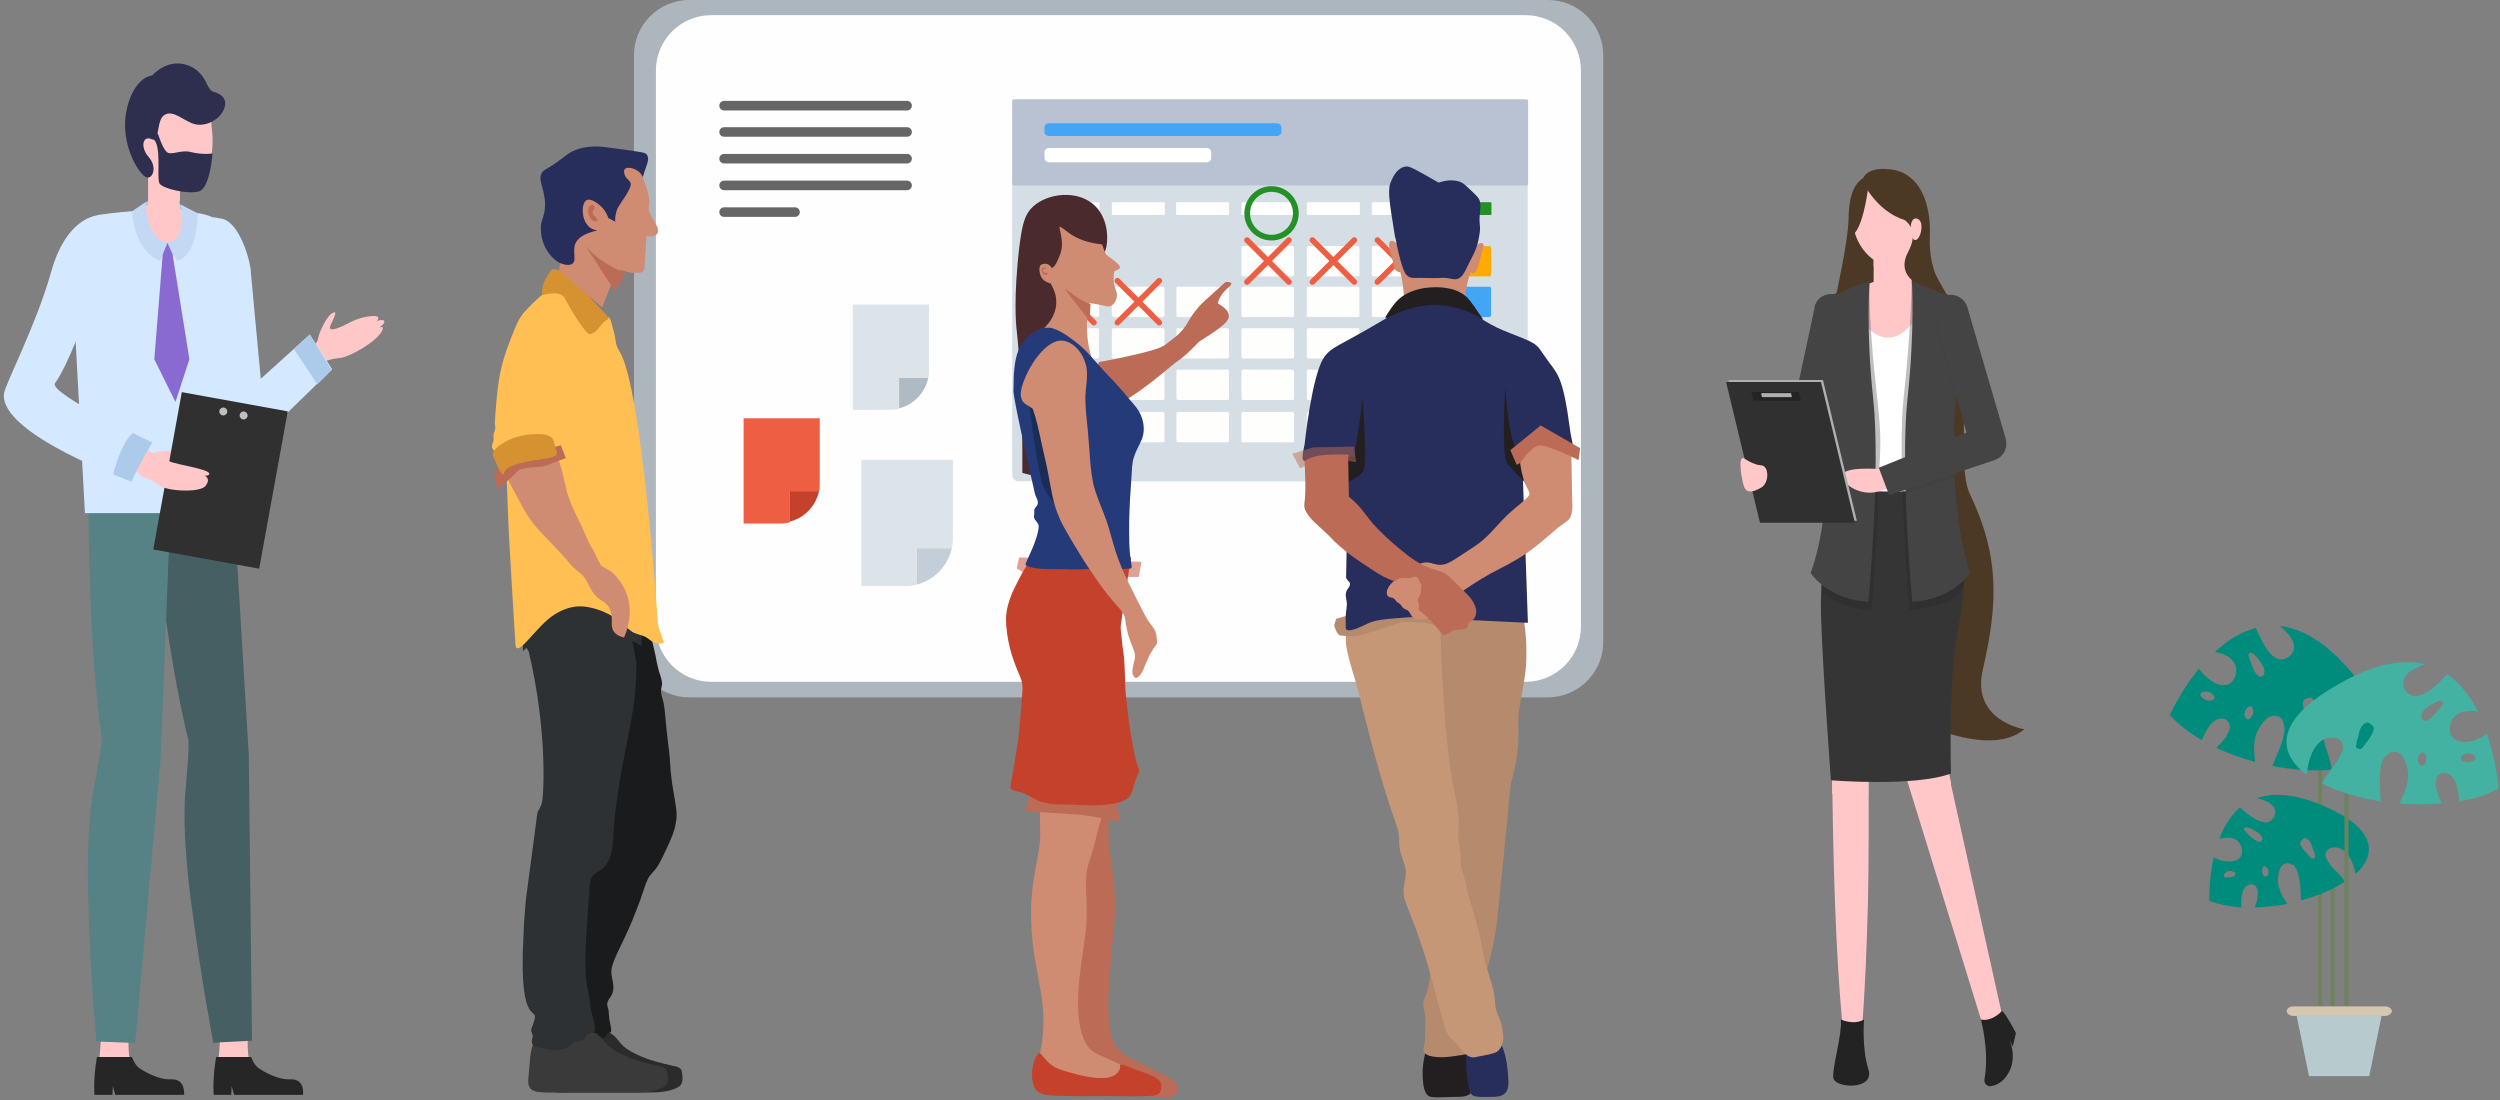 <svg width="627" height="276" viewBox="0 0 627 276" fill="none" xmlns="http://www.w3.org/2000/svg">
<rect x="0" y="0" width="627" height="276" fill="#808080" stroke="none"/>
<path d="M388.2 174.9H172.9C165.2 174.9 159 168.7 159 161V13.9C159 6.2 165.2 0 172.9 0H388.2C395.9 0 402.1 6.2 402.1 13.9V161C402.1 168.6 395.9 174.9 388.2 174.9Z" fill="#ADB6BC"/>
<path d="M382.6 171H178.4C170.7 171 164.5 164.8 164.5 157.1V17.7C164.5 10 170.7 3.8 178.4 3.8H382.6C390.3 3.8 396.5 10 396.5 17.7V157.1C396.5 164.8 390.3 171 382.6 171Z" fill="#FEFEFE"/>
<path d="M181.6 26.5H227.5" stroke="#666666" stroke-width="2.395" stroke-miterlimit="10" stroke-linecap="round" stroke-linejoin="round"/>
<path d="M181.6 33.1H227.5" stroke="#666666" stroke-width="2.395" stroke-miterlimit="10" stroke-linecap="round" stroke-linejoin="round"/>
<path d="M181.6 39.8H227.5" stroke="#666666" stroke-width="2.395" stroke-miterlimit="10" stroke-linecap="round" stroke-linejoin="round"/>
<path d="M181.6 46.5H227.5" stroke="#666666" stroke-width="2.395" stroke-miterlimit="10" stroke-linecap="round" stroke-linejoin="round"/>
<path d="M181.6 53.2H199.4" stroke="#666666" stroke-width="2.395" stroke-miterlimit="10" stroke-linecap="round" stroke-linejoin="round"/>
<path d="M198.1 123.3H205.4C205.6 122.6 205.6 121.9 205.6 121.2V104.9H186.5V131.3H195.6C196.5 131.3 197.3 131.2 198.1 131V123.3Z" fill="#EE5E43"/>
<path d="M198.1 130.8C201.8 129.9 204.6 126.9 205.4 123.2H198.1V130.8Z" fill="#C4422B"/>
<path d="M225.5 94.9H232.8C233 94.2 233 93.5 233 92.8V76.4H213.9V102.8H223C223.9 102.8 224.7 102.7 225.5 102.5V94.9Z" fill="#DCE4EA"/>
<path d="M225.5 102.4C229.2 101.5 232 98.5 232.8 94.8H225.5V102.4Z" fill="#AEBAC4"/>
<path d="M229.9 137.5H238.7C238.9 136.7 239 135.8 239 134.9V115.3H216V147H226.9C227.9 147 228.9 146.9 229.9 146.6V137.5Z" fill="#DCE4EA"/>
<path d="M229.9 146.6C234.3 145.5 237.7 142 238.7 137.5H229.9V146.6Z" fill="#C3CED8"/>
<path d="M255.454 24.916H381.554C382.454 24.916 383.154 25.616 383.154 26.516V119.116C383.154 120.016 382.454 120.716 381.554 120.716H255.454C254.554 120.716 253.854 120.016 253.854 119.116V26.516C253.854 25.616 254.554 24.916 255.454 24.916Z" fill="#D6DEE5"/>
<path d="M254.254 24.916H382.854C383.054 24.916 383.254 25.116 383.254 25.316V46.116C383.254 46.316 383.054 46.516 382.854 46.516H254.254C254.054 46.516 253.854 46.316 253.854 46.116V25.316C253.854 25.116 254.054 24.916 254.254 24.916Z" fill="#B8C2D3"/>
<path d="M262.854 71.916H275.254C275.454 71.916 275.654 72.116 275.654 72.316V79.116C275.654 79.316 275.454 79.516 275.254 79.516H262.854C262.654 79.516 262.454 79.316 262.454 79.116V72.316C262.554 72.016 262.654 71.916 262.854 71.916Z" fill="#FEFEFD"/>
<path d="M262.854 82.316H275.254C275.454 82.316 275.654 82.516 275.654 82.716V89.516C275.654 89.716 275.454 89.916 275.254 89.916H262.854C262.654 89.916 262.454 89.716 262.454 89.516V82.716C262.554 82.416 262.654 82.316 262.854 82.316Z" fill="#FEFEFD"/>
<path d="M262.854 92.716H275.254C275.454 92.716 275.654 92.916 275.654 93.116V99.916C275.654 100.116 275.454 100.316 275.254 100.316H262.854C262.654 100.316 262.454 100.116 262.454 99.916V93.116C262.554 92.816 262.654 92.716 262.854 92.716Z" fill="#FEFEFD"/>
<path d="M262.854 103.316H275.254C275.454 103.316 275.654 103.516 275.654 103.716V110.516C275.654 110.716 275.454 110.916 275.254 110.916H262.854C262.654 110.916 262.454 110.716 262.454 110.516V103.716C262.554 103.516 262.654 103.316 262.854 103.316Z" fill="#FEFEFD"/>
<path d="M279.254 71.916H291.654C291.854 71.916 292.054 72.116 292.054 72.316V79.116C292.054 79.316 291.854 79.516 291.654 79.516H279.254C279.054 79.516 278.854 79.316 278.854 79.116V72.316C278.954 72.016 279.054 71.916 279.254 71.916Z" fill="#FEFEFD"/>
<path d="M279.254 82.316H291.654C291.854 82.316 292.054 82.516 292.054 82.716V89.516C292.054 89.716 291.854 89.916 291.654 89.916H279.254C279.054 89.916 278.854 89.716 278.854 89.516V82.716C278.954 82.416 279.054 82.316 279.254 82.316Z" fill="#FEFEFD"/>
<path d="M279.254 92.716H291.654C291.854 92.716 292.054 92.916 292.054 93.116V99.916C292.054 100.116 291.854 100.316 291.654 100.316H279.254C279.054 100.316 278.854 100.116 278.854 99.916V93.116C278.954 92.816 279.054 92.716 279.254 92.716Z" fill="#FEFEFD"/>
<path d="M279.254 103.316H291.654C291.854 103.316 292.054 103.516 292.054 103.716V110.516C292.054 110.716 291.854 110.916 291.654 110.916H279.254C279.054 110.916 278.854 110.716 278.854 110.516V103.716C278.954 103.516 279.054 103.316 279.254 103.316Z" fill="#FEFEFD"/>
<path d="M295.354 71.916H307.854C308.054 71.916 308.254 72.116 308.254 72.316V79.116C308.254 79.316 308.054 79.516 307.854 79.516H295.454C295.254 79.516 295.054 79.316 295.054 79.116V72.316C295.054 72.016 295.154 71.916 295.354 71.916Z" fill="#FEFEFD"/>
<path d="M295.354 82.316H307.854C308.054 82.316 308.254 82.516 308.254 82.716V89.516C308.254 89.716 308.054 89.916 307.854 89.916H295.454C295.254 89.916 295.054 89.716 295.054 89.516V82.716C295.054 82.416 295.154 82.316 295.354 82.316Z" fill="#FEFEFD"/>
<path d="M295.354 92.716H307.854C308.054 92.716 308.254 92.916 308.254 93.116V99.916C308.254 100.116 308.054 100.316 307.854 100.316H295.454C295.254 100.316 295.054 100.116 295.054 99.916V93.116C295.054 92.816 295.154 92.716 295.354 92.716Z" fill="#FEFEFD"/>
<path d="M295.354 103.316H307.854C308.054 103.316 308.254 103.516 308.254 103.716V110.516C308.254 110.716 308.054 110.916 307.854 110.916H295.454C295.254 110.916 295.054 110.716 295.054 110.516V103.716C295.054 103.516 295.154 103.316 295.354 103.316Z" fill="#FEFEFD"/>
<path d="M311.754 61.716H324.154C324.354 61.716 324.554 61.916 324.554 62.116V68.916C324.554 69.116 324.354 69.316 324.154 69.316H311.754C311.554 69.316 311.354 69.116 311.354 68.916V62.116C311.454 61.916 311.554 61.716 311.754 61.716Z" fill="#FEFEFD"/>
<path d="M311.754 71.916H324.154C324.354 71.916 324.554 72.116 324.554 72.316V79.116C324.554 79.316 324.354 79.516 324.154 79.516H311.754C311.554 79.516 311.354 79.316 311.354 79.116V72.316C311.454 72.016 311.554 71.916 311.754 71.916Z" fill="#FEFEFD"/>
<path d="M311.754 82.316H324.154C324.354 82.316 324.554 82.516 324.554 82.716V89.516C324.554 89.716 324.354 89.916 324.154 89.916H311.754C311.554 89.916 311.354 89.716 311.354 89.516V82.716C311.454 82.416 311.554 82.316 311.754 82.316Z" fill="#FEFEFD"/>
<path d="M311.754 92.716H324.154C324.354 92.716 324.554 92.916 324.554 93.116V99.916C324.554 100.116 324.354 100.316 324.154 100.316H311.754C311.554 100.316 311.354 100.116 311.354 99.916V93.116C311.454 92.816 311.554 92.716 311.754 92.716Z" fill="#FEFEFD"/>
<path d="M311.754 103.316H324.154C324.354 103.316 324.554 103.516 324.554 103.716V110.516C324.554 110.716 324.354 110.916 324.154 110.916H311.754C311.554 110.916 311.354 110.716 311.354 110.516V103.716C311.454 103.516 311.554 103.316 311.754 103.316Z" fill="#FEFEFD"/>
<path d="M328.154 61.716H340.554C340.754 61.716 340.954 61.916 340.954 62.116V68.916C340.954 69.116 340.754 69.316 340.554 69.316H328.154C327.954 69.316 327.754 69.116 327.754 68.916V62.116C327.854 61.916 327.954 61.716 328.154 61.716Z" fill="#FEFEFD"/>
<path d="M328.154 71.916H340.554C340.754 71.916 340.954 72.116 340.954 72.316V79.116C340.954 79.316 340.754 79.516 340.554 79.516H328.154C327.954 79.516 327.754 79.316 327.754 79.116V72.316C327.854 72.016 327.954 71.916 328.154 71.916Z" fill="#FEFEFD"/>
<path d="M328.154 82.316H340.554C340.754 82.316 340.954 82.516 340.954 82.716V89.516C340.954 89.716 340.754 89.916 340.554 89.916H328.154C327.954 89.916 327.754 89.716 327.754 89.516V82.716C327.854 82.416 327.954 82.316 328.154 82.316Z" fill="#FEFEFD"/>
<path d="M328.154 92.716H340.554C340.754 92.716 340.954 92.916 340.954 93.116V99.916C340.954 100.116 340.754 100.316 340.554 100.316H328.154C327.954 100.316 327.754 100.116 327.754 99.916V93.116C327.854 92.816 327.954 92.716 328.154 92.716Z" fill="#FEFEFD"/>
<path d="M328.154 103.316H340.554C340.754 103.316 340.954 103.516 340.954 103.716V110.516C340.954 110.716 340.754 110.916 340.554 110.916H328.154C327.954 110.916 327.754 110.716 327.754 110.516V103.716C327.854 103.516 327.954 103.316 328.154 103.316Z" fill="#FEFEFD"/>
<path d="M344.454 61.716H356.854C357.054 61.716 357.254 61.916 357.254 62.116V68.916C357.254 69.116 357.054 69.316 356.854 69.316H344.454C344.254 69.316 344.054 69.116 344.054 68.916V62.116C344.054 61.916 344.254 61.716 344.454 61.716Z" fill="#FEFEFD"/>
<path d="M344.454 71.916H356.854C357.054 71.916 357.254 72.116 357.254 72.316V79.116C357.254 79.316 357.054 79.516 356.854 79.516H344.454C344.254 79.516 344.054 79.316 344.054 79.116V72.316C344.054 72.016 344.254 71.916 344.454 71.916Z" fill="#FEFEFD"/>
<path d="M344.454 82.316H356.854C357.054 82.316 357.254 82.516 357.254 82.716V89.516C357.254 89.716 357.054 89.916 356.854 89.916H344.454C344.254 89.916 344.054 89.716 344.054 89.516V82.716C344.054 82.416 344.254 82.316 344.454 82.316Z" fill="#FEFEFD"/>
<path d="M344.454 92.716H356.854C357.054 92.716 357.254 92.916 357.254 93.116V99.916C357.254 100.116 357.054 100.316 356.854 100.316H344.454C344.254 100.316 344.054 100.116 344.054 99.916V93.116C344.054 92.816 344.254 92.716 344.454 92.716Z" fill="#FEFEFD"/>
<path d="M361.154 61.716H373.554C373.754 61.716 373.954 61.916 373.954 62.116V68.916C373.954 69.116 373.754 69.316 373.554 69.316H361.154C360.954 69.316 360.754 69.116 360.754 68.916V62.116C360.754 61.916 360.954 61.716 361.154 61.716Z" fill="#FFAA00"/>
<path d="M361.154 71.916H373.554C373.754 71.916 373.954 72.116 373.954 72.316V79.116C373.954 79.316 373.754 79.516 373.554 79.516H361.154C360.954 79.516 360.754 79.316 360.754 79.116V72.316C360.754 72.016 360.954 71.916 361.154 71.916Z" fill="#42A5F5"/>
<path d="M361.154 82.316H373.554C373.754 82.316 373.954 82.516 373.954 82.716V89.516C373.954 89.716 373.754 89.916 373.554 89.916H361.154C360.954 89.916 360.754 89.716 360.754 89.516V82.716C360.754 82.416 360.954 82.316 361.154 82.316Z" fill="#249127"/>
<path d="M361.154 92.716H373.554C373.754 92.716 373.954 92.916 373.954 93.116V99.916C373.954 100.116 373.754 100.316 373.554 100.316H361.154C360.954 100.316 360.754 100.116 360.754 99.916V93.116C360.754 92.816 360.954 92.716 361.154 92.716Z" fill="#EE5E43"/>
<path d="M262.654 50.716H275.554C275.654 50.716 275.754 50.816 275.754 50.916V53.716C275.754 53.816 275.654 53.916 275.554 53.916H262.654C262.554 53.916 262.454 53.816 262.454 53.716V50.916C262.554 50.816 262.554 50.716 262.654 50.716Z" fill="#FEFEFD"/>
<path d="M279.054 50.716H291.954C292.054 50.716 292.154 50.816 292.154 50.916V53.716C292.154 53.816 292.054 53.916 291.954 53.916H279.054C278.954 53.916 278.854 53.816 278.854 53.716V50.916C278.954 50.816 278.954 50.716 279.054 50.716Z" fill="#FEFEFD"/>
<path d="M295.154 50.716H308.054C308.154 50.716 308.254 50.816 308.254 50.916V53.716C308.254 53.816 308.154 53.916 308.054 53.916H295.154C295.054 53.916 294.954 53.816 294.954 53.716V50.916C295.054 50.816 295.054 50.716 295.154 50.716Z" fill="#FEFEFD"/>
<path d="M311.554 50.716H324.454C324.554 50.716 324.654 50.816 324.654 50.916V53.716C324.654 53.816 324.554 53.916 324.454 53.916H311.554C311.454 53.916 311.354 53.816 311.354 53.716V50.916C311.454 50.816 311.454 50.716 311.554 50.716Z" fill="#FEFEFD"/>
<path d="M327.954 50.716H340.854C340.954 50.716 341.054 50.816 341.054 50.916V53.716C341.054 53.816 340.954 53.916 340.854 53.916H327.954C327.854 53.916 327.754 53.816 327.754 53.716V50.916C327.854 50.816 327.854 50.716 327.954 50.716Z" fill="#FEFEFD"/>
<path d="M344.254 50.716H357.154C357.254 50.716 357.354 50.816 357.354 50.916V53.716C357.354 53.816 357.254 53.916 357.154 53.916H344.254C344.154 53.916 344.054 53.816 344.054 53.716V50.916C344.054 50.816 344.154 50.716 344.254 50.716Z" fill="#FEFEFD"/>
<path d="M360.954 50.716H373.854C373.954 50.716 374.054 50.816 374.054 50.916V53.716C374.054 53.816 373.954 53.916 373.854 53.916H360.954C360.854 53.916 360.754 53.816 360.754 53.716V50.916C360.754 50.816 360.854 50.716 360.954 50.716Z" fill="#249127"/>
<path d="M263.154 30.916H320.154C320.854 30.916 321.354 31.316 321.354 31.916V33.116C321.354 33.616 320.854 34.116 320.154 34.116H263.154C262.454 34.116 261.954 33.716 261.954 33.116V31.916C261.954 31.316 262.454 30.916 263.154 30.916Z" fill="#42A5F5"/>
<path d="M263.054 37.116H302.654C303.254 37.116 303.754 37.616 303.754 38.216V39.616C303.754 40.216 303.254 40.716 302.654 40.716H263.054C262.454 40.716 261.954 40.216 261.954 39.616V38.216C261.954 37.616 262.454 37.116 263.054 37.116Z" fill="white"/>
<path d="M312.754 60.216L323.254 70.716" stroke="#EE5E43" stroke-width="1.43" stroke-miterlimit="10" stroke-linecap="round" stroke-linejoin="round"/>
<path d="M323.254 60.216L312.754 70.716" stroke="#EE5E43" stroke-width="1.43" stroke-miterlimit="10" stroke-linecap="round" stroke-linejoin="round"/>
<path d="M263.854 70.416L274.354 80.916" stroke="#EE5E43" stroke-width="1.43" stroke-miterlimit="10" stroke-linecap="round" stroke-linejoin="round"/>
<path d="M274.354 70.416L263.854 80.916" stroke="#EE5E43" stroke-width="1.43" stroke-miterlimit="10" stroke-linecap="round" stroke-linejoin="round"/>
<path d="M280.254 70.416L290.754 80.916" stroke="#EE5E43" stroke-width="1.43" stroke-miterlimit="10" stroke-linecap="round" stroke-linejoin="round"/>
<path d="M290.754 70.416L280.254 80.916" stroke="#EE5E43" stroke-width="1.43" stroke-miterlimit="10" stroke-linecap="round" stroke-linejoin="round"/>
<path d="M329.154 60.216L339.654 70.716" stroke="#EE5E43" stroke-width="1.43" stroke-miterlimit="10" stroke-linecap="round" stroke-linejoin="round"/>
<path d="M339.654 60.216L329.154 70.716" stroke="#EE5E43" stroke-width="1.43" stroke-miterlimit="10" stroke-linecap="round" stroke-linejoin="round"/>
<path d="M345.454 60.216L355.954 70.716" stroke="#EE5E43" stroke-width="1.43" stroke-miterlimit="10" stroke-linecap="round" stroke-linejoin="round"/>
<path d="M355.954 60.216L345.454 70.716" stroke="#EE5E43" stroke-width="1.43" stroke-miterlimit="10" stroke-linecap="round" stroke-linejoin="round"/>
<path d="M295.3 272.9C295.2 272.3 295 271.7 294.5 271.3C293.3 270.2 291.8 269.6 290.3 268.8C289.5 268.4 288.8 268 288 267.6C287.6 267.4 287 267 286.6 267C286.5 267 286.4 267.1 286.4 267.1C285.6 266.1 284.6 266 283.6 265.4C282.6 264.8 281.6 264.4 280.7 263.5C279.4 262.1 278.7 260.5 278.4 258.4C278 255.8 277.9 253 278 250.2C278.1 247.5 278.3 244.5 278.5 241.8C278.7 238.6 279.2 235.6 279.4 232.4C279.6 229.9 279.7 227.6 279.6 225.1C279.5 222.2 279.1 219.2 278.7 216.3C278.4 213.9 278 211.4 278 208.9C278 206.2 278.2 203.4 278 200.6C277.9 199.1 277.7 197.6 277.7 196.2C277.7 195.4 277.6 194.6 277.5 193.8C278.8 193.5 280.2 193.3 281.5 193C280.1 189.9 278.6 186.9 277.2 183.9C274 185.1 270.8 186.2 267.6 187.4C267.5 187.4 267.5 187.4 267.4 187.3C267.4 187.4 267.3 187.4 267.3 187.5C265 188.3 262.7 189.2 260.3 190C260.4 192.8 260.5 195.7 260.5 198.5C261.7 198.1 262.8 197.8 264 197.4C264.6 199.2 265.2 200.9 265.7 202.7C266.2 204.6 266.4 206.5 266.5 208.5C266.7 213.1 266.5 217.6 266.7 222.3C267 226.7 267.5 231 268.2 235.4C268.9 240 269.8 244.6 270 249.4C270.1 254.2 269.2 259 268.2 263.6C268.1 263.5 268 263.4 267.9 263.4C267.8 263.4 267.7 263.5 267.6 263.6C266.9 264.8 266.4 266.3 266.3 267.6C266.1 269.2 266.1 270.9 266.7 272.3C267.6 274.4 269.5 274.4 271.2 274.5C275.2 274.6 278.8 274.8 282.7 274.8C286.1 274.7 289.5 275.2 293 275.2C293.7 275.2 294.3 275.1 294.7 274.5C295.2 274.1 295.3 273.5 295.3 272.9Z" fill="#BC6C56"/>
<path d="M275.6 90.8C275.6 90.8 289.9 88.3 292.2 86.5C293.8 85.2 295.7 84.1 297.3 81.8C298.3 80.3 298.6 79.4 300.1 77.6C300.9 76.6 301.7 75.8 303.3 74.4C304.3 73.5 305.7 72.2 307.4 70.7C308.5 70.7 308.8 70.9 308.8 71.1C309 71.7 307.2 72.4 306.1 74.4C305.7 75.1 305.5 75.7 305.4 76.1C305.7 76.3 308.2 77.5 308.2 79.2C308.2 79.7 308 80.2 307.5 80.8C306 82.5 300.7 85.7 300.7 85.7C300.7 85.7 297.6 89.1 295.3 90.6C293 92.1 280.4 104.3 271.7 104C272.9 99.6 274.2 95.2 275.6 90.8Z" fill="#BC6C56"/>
<path d="M281 267C279.9 266.5 278.9 266 277.8 265.5C276.7 265 275.5 264.6 274.4 263.9C272.8 262.9 272 261.2 271.4 259.5C270.7 257.3 270.4 254.9 270.4 252.6C270.3 250.2 270.5 247.8 270.7 245.5C271 242.8 271.4 240.1 271.8 237.4C272.1 235.3 272.4 233.1 272.5 231C272.6 228.5 272.5 226 272.4 223.4C272.3 221.4 272.3 219.4 272.8 217.4C273.4 215.2 274.2 213.1 274.7 210.9C275 209.7 275.3 208.5 275.6 207.3C276 206.2 276.3 205 276.5 203.9C276.6 203.3 276.6 202.7 276.7 202.1L267.5 195.7L260.8 201.3C260.8 201.7 260.8 202.1 260.8 202.6C260.8 204.8 260.9 207 260.9 209.2C260.9 211.1 260.6 212.9 260.3 214.7C259.5 218.9 258.7 223.1 258.6 227.5C258.5 231.5 258.8 235.6 259.4 239.6C260.1 243.8 261 247.9 261.5 252.1C261.9 256.2 261.7 260.3 260.8 264.4L265.8 274.1L283.8 273.2L281 267Z" fill="#D08B73"/>
<path d="M257.1 203.5C257.1 203.5 266.9 204 270.4 204.3C273.9 204.6 280.9 206 280.9 206L279 196.1L259.4 195.4L257.1 203.5Z" fill="#BC6C56"/>
<path d="M260.3 264.3C259.5 265.3 259.1 266.8 258.9 268.1C258.7 269.5 258.8 271.2 259.4 272.6C260.2 274.6 262.7 274.7 264.6 274.8C268.9 275 273.3 274.9 277.6 274.9C281.4 274.9 285.3 275.1 289.1 274.8C289.8 274.7 290.5 274.6 290.9 274C291.2 273.5 291.3 272.8 291.3 272.2C291.2 271.5 290.8 271 290.3 270.6C288.9 269.6 287.1 269.1 285.5 268.5C284.6 268.2 283.8 267.8 282.9 267.5C282.4 267.3 281.8 267 281.2 267C280.7 267 281 267.6 280.9 267.9C280.5 269.4 279 270.1 277.6 270.3C275.9 270.5 274.1 270.3 272.5 270C270.5 269.6 268.6 269.1 266.7 268.5C265.3 268.1 264 267.5 262.9 266.4C262.3 265.8 261.7 265.1 261.1 264.4C261 264.3 260.8 264.1 260.6 264.1C260.5 264.1 260.4 264.2 260.3 264.3Z" fill="#C4422B"/>
<path d="M277.3 62.6C277.9 60.9 278.3 55.2 274.6 51.6C270.5 47.6 262.9 48.3 259.1 51.8C257 53.7 256.4 56.2 255.7 61.5C254.1 74.7 254.9 82 254.9 82C255.8 90.1 256.5 101.7 256.4 118.6C263.6 120.7 267.2 118.9 268.6 118C276.1 113.2 277.3 96.9 268.3 78.2C270.5 75.2 272.6 72.2 274.8 69.2C275.7 67 276.5 64.8 277.3 62.6Z" fill="#4B2A2D"/>
<path d="M276.4 61.3C276.7 62.1 277.2 63.5 277.4 63.8C277.6 64.1 280.4 65.9 280.8 66.7C281.3 67.5 279.5 68 279.5 68C279.3 68.8 279.2 70 279.4 71.2C279.7 72.8 280.3 73.3 280.1 74.4C280 75.3 279.4 76.5 278.4 76.8C277.7 77 277.3 76.7 275.7 76.4C274.7 76.2 273.8 76.1 273.2 76C272.9 77.6 272.6 79.6 272.6 81.9C272.6 85.7 273.4 88.8 274.2 91C269.7 88.4 265.2 85.8 260.7 83.3C261.1 83 265.2 80 264.9 75.3C264.8 73.4 264 72 263.5 71.1C263.2 71 261.9 70.7 261.2 69.6C260.6 68.5 260.4 66.6 261.3 66.3C262.6 65.8 263.5 66.6 263.7 67.2C264.7 67.1 265.5 64.7 265.8 64C266.8 61.7 266.2 59.4 265.7 57C265.6 56.5 267 57.6 267.4 57.9C269.1 59.3 271.7 60.8 276.4 61.3Z" fill="#D08B73"/>
<path d="M262.8 68.5C262.9 68.5 262.8 68.8 262.5 68.9C262.3 69 262.1 69 261.8 68.8C261.6 68.7 261.4 68.4 261.3 68.2C261.2 67.9 261.2 67.7 261.3 67.4C261.4 67.3 261.5 67.2 261.6 67.1C261.7 67.1 261.9 67.1 261.9 67.1C262.2 67.2 262.4 67.4 262.3 67.4C262.3 67.5 262.1 67.5 261.8 67.4C261.7 67.4 261.6 67.4 261.6 67.5C261.6 67.6 261.6 67.8 261.6 67.9C261.7 68.3 261.9 68.4 262.2 68.4C262.6 68.6 262.7 68.5 262.8 68.5Z" fill="#BC6C56"/>
<path d="M273.5 76.2C273 76.3 270.1 74.8 267.3 72.5C266 71.4 273.3 80.5 273.3 80.5L273.5 76.2Z" fill="#BC6C56"/>
<path d="M284.9 190.7C284.6 189.4 284.3 188.2 284.1 186.9C283.6 184.3 283.2 181.7 282.9 179.1C282.6 176.6 282.3 174.1 282.2 171.6C282.1 169.1 282.1 166.5 281.8 164C281.6 162.6 281.4 161.3 281.3 159.9C281.2 158.9 281 157.8 281.1 156.8C281.2 155.8 283.4 140.8 283.7 139.8L271.9 137.4L257.5 141.8C256.1 144 255 146.3 253.9 148.6C253 150.7 252.4 152.8 252.3 155.1C252.3 157.6 252.7 160.1 253.3 162.6C253.9 165 254.8 167.3 255.8 169.6C256.1 170.3 256.3 170.9 256.4 171.7C256.5 172.8 256.4 173.9 256.3 174.9C256.1 177.7 255.9 180.5 255.6 183.2C255.4 185.6 255 188 254.6 190.3C254.4 191.8 253.6 196 253.5 196.6C253.5 196.9 253.4 197.2 253.4 197.4C253.5 198.3 254.9 198.4 255.6 198.6C257.7 199.1 259.4 200.6 261.5 201.2C263.8 201.9 266.3 201.7 268.6 201.8C271.2 201.9 273.8 202.1 276.4 201.9C278.3 201.7 280.6 201.6 282.4 200.5C283.5 199.9 283.9 198.7 284.2 197.6C284.5 196.6 284.8 195.4 285.3 194.4C285.5 194 285.7 193.7 285.7 193.3C285.6 192.6 285.1 191.6 284.9 190.7Z" fill="#C4422B"/>
<path opacity="0.5" d="M255 142.5C255 142.5 255.9 143.5 259 144.2C262.1 144.9 271.3 144.7 271.3 144.7H285.6L286.3 140.9L255.6 139.8L255 142.5Z" fill="#C4422B"/>
<path d="M281.5 142.7C282.1 142.7 282.7 142.6 283.3 142.6C283.4 142.6 283.6 142.6 283.7 142.5C284 142.2 283.7 141.5 283.7 141.2C283.1 137.7 283.2 134.1 283.2 130.6C283.3 126.8 283.5 123.1 283.8 119.3C283.9 117.7 283.9 116.1 284.4 114.6C284.9 113 285.8 111.6 286.4 110.1C287.3 107.8 286.8 105.1 285.6 103.1C284.7 101.6 283.4 100.4 282.4 99.1C281.4 97.9 280.4 96.8 279.3 95.6C278 94.2 276.7 92.9 275.5 91.5C274.2 90.1 273 88.6 271.6 87.3C270.4 86.2 269.1 85.2 267.8 84.3C266.6 83.5 265.3 82.7 263.9 82.3C261.8 81.8 259.5 82.9 257.9 84.3C255.5 86.4 254.7 89.4 254.4 92.5C254.2 94.2 254.2 95.9 254.2 97.7C254.2 97.8 253.3 96.5 259.4 123.1C259.5 123.6 259.6 124.2 259.9 124.7C260.1 125.1 260.3 125.6 260.3 126.1C260.3 126.7 259.9 127 259.6 127.4C259.3 127.8 259.4 128.2 259.4 128.7C259.4 129.2 259.2 129.5 259.4 130C259.7 130.7 260.5 131.2 260.5 132C260.4 135.3 257.2 141 257.2 141.5C257.2 141.9 258 142.1 258.3 142.2C259.7 142.6 261.1 142.7 262.6 142.7C264.5 142.8 266.5 142.7 268.4 142.8C270.1 142.8 271.7 142.8 273.4 142.7H281.5Z" fill="#253B79"/>
<path d="M257.9 99.8C257.9 99.8 260.1 117.5 261.4 121.4C262.7 125.3 270.2 133 270.2 133L261.9 100.3L257.9 99.8Z" fill="#1A2D56"/>
<path d="M290 159.2C289.7 157.4 288.5 156.9 287.1 154.2C285.8 151.6 284.4 149 283.1 146.3C281.8 143.6 280.6 140.9 279.7 138C278.8 135.2 278.2 132.3 277.1 129.5C276.1 126.8 274.9 124.2 274.2 121.4C273.6 118.5 273.4 115.6 273.2 112.6C273 109.6 272.7 106.7 272.4 103.7C272.3 102.3 272.2 100.9 272.2 99.5C272.2 99 272.3 98.5 272.3 98C272.5 96.1 272.8 94.2 272.5 92.2C272.2 90.6 271.5 89 270.4 87.7C269.2 86.3 267.3 85.1 265.4 85.5C260.7 86.4 256.1 95.3 256 98.8C256 99.4 256.1 100 256.4 100.5C256.9 101.4 258.1 101.8 259 102.5C260 105.3 260.6 108.2 261.2 111.1C261.8 113.8 262.5 116.6 263 119.4C263.6 122.4 264 125.5 265.1 128.4C266.1 131.2 267.7 133.7 269.2 136.3C270.7 138.8 272.2 141.3 273.9 143.7C275.5 146.1 277.2 148.5 279.1 150.7C280.2 152.1 282 153.5 282.2 155.4C283 161.7 285 162.8 284.6 165.2C284.4 166.3 284 167.4 284 168.5C284 169 284.2 169.6 284.6 169.9C285.4 170.5 286.5 168.5 286.7 168.1C289.9 159.6 290.6 163.3 290 159.2Z" fill="#D08B73"/>
<path d="M171.1 269.3C171 268.8 171 268.3 170.6 268C170.1 267.5 169.3 267.4 168.7 267.3C165.7 266.6 162.8 265.9 160 264.6C158.8 264 157.5 263.4 156.5 262.5C155.5 261.7 154.9 260.5 153.9 259.7C153.6 259.4 153.2 259.2 152.9 259L137.3 262.1C136.9 263.4 136.7 264.7 136.6 266.1C136.5 267.6 136.3 269 136.2 270.5C136.1 271.6 136.2 272.8 137.2 273.4C137.8 273.7 138.5 273.9 139.1 273.9C140.6 274.1 142.2 274 143.7 274C146.8 274 159.2 274 162.4 274C165.1 274 167.9 273.9 170.2 272.6C171.4 271.8 171.2 270.4 171.1 269.3Z" fill="#2B2B2B"/>
<path d="M169.1 199.7C168.7 197.6 168.4 195.5 168.2 193.4C168.1 191.2 167.9 188.9 167.6 186.7C167.3 184.2 167 181.7 166.8 179.1C166.7 178.1 166.6 177.1 166.4 176.1C166.2 175.3 165.9 174.5 165.8 173.7C165.7 173.1 165.9 172.5 166 171.9C166.1 171.4 166 170.9 165.9 170.4C165.7 169.5 165.3 168.6 165.1 167.7C164.8 166.6 164.6 165.5 164.4 164.4C164.2 163.3 162.4 156.1 162.3 155L148.6 147.7L139.6 253.9L150.9 260.4C151.3 260.4 151.7 260.3 151.9 260C152.1 259.8 152.2 259.6 152.3 259.3C152.5 258.9 153 259.2 153.2 258.8C153.3 258.6 153.3 258.4 153.3 258.2C153.2 257.2 152.9 256.3 152.8 255.4C152.7 254.7 152.7 253.9 152.6 253.2C152.5 252.7 152.2 252.2 152.3 251.7C152.3 251.4 152.5 251.1 152.6 250.8C153 250.2 153.4 249.7 153.6 249.1C153.9 248.2 153.9 247.3 153.7 246.3C153.4 244.8 153.1 243.5 153.6 242.1C154.3 239.8 155.5 237.7 156.5 235.5C157.5 233.4 158.4 231.4 159.2 229.3C160.1 227.1 160.9 224.9 161.6 222.7C161.9 221.8 162.2 221 162.6 220.2C163.1 219.4 163.7 218.8 164.3 218.1C165.6 216.5 166.4 214.4 167.3 212.6C168.2 210.6 169.2 208.5 169.5 206.3C170 204 169.4 201.8 169.1 199.7Z" fill="#191B1C"/>
<path d="M167.4 269.3C167.3 268.8 167.3 268.3 166.9 268C166.4 267.5 165.6 267.4 165 267.3C162 266.6 159.1 265.9 156.3 264.6C155.1 264 153.8 263.4 152.8 262.5C151.8 261.7 151.2 260.5 150.2 259.7C149.9 259.4 149.5 259.2 149.2 259L133.6 262.1C133.2 263.4 133 264.7 132.9 266.1C132.8 267.6 132.6 269 132.5 270.5C132.4 271.6 132.5 272.8 133.5 273.4C134.1 273.7 134.8 273.9 135.4 273.9C136.9 274.1 138.5 274 140 274C143.1 274 155.5 274 158.7 274C161.4 274 164.2 273.9 166.5 272.6C167.8 271.8 167.6 270.4 167.4 269.3Z" fill="#3A3A3A"/>
<path d="M131.4 160.4C131.5 161.1 131.6 161.7 131.9 162.3C132.2 162.8 132.6 163.2 132.7 163.8C137.3 183.4 136.4 199.6 135.9 201.4C135.7 202.2 135.2 203 134.8 203.7C134.8 203.8 132 224.7 132 224.8C131.7 227.2 131.6 229.6 131.4 231.9C131.3 234.4 131.2 236.9 131.1 239.4C130.7 259.6 136 250.9 133.5 257.4C133.3 257.8 133.1 258.3 133.3 258.8C133.4 259.2 133.7 259.6 133.6 260C133.5 260.5 133.3 261 133.4 261.5C133.6 262.5 134.6 262.6 135.4 262.8C137.3 263.2 139.4 263.7 141.3 263.1C142.5 262.8 143.3 261.7 144.5 261.3C145 261.1 145.6 261.2 146.1 260.9C146.6 260.6 146.8 260 147.1 259.7C147.6 259.2 148.6 259.4 149 258.8C149.2 258.6 149.2 258.2 149.2 257.9C149.2 257 148.9 256.2 148.7 255.3C148.4 254.3 148.2 253.2 148 252.1C147.9 250.9 147.8 249.7 147.5 248.5C146 242.3 147.3 233.1 147.9 222C148 221 148.2 220.1 148.9 219.4C149.5 218.9 150.2 218.5 150.8 218.1C151.3 217.8 151.7 217.3 152 216.9C153.3 215 153.7 212.6 153.8 210.3C154.5 195.5 158.4 183.7 159.3 173.6C159.5 171.2 159.6 168.8 159.6 166.4L154.4 136L133.9 144.3L131.4 160.4Z" fill="#2D3133"/>
<path d="M131.2 163.3C131.2 163.3 140 153.9 144.4 154.3C148.8 154.7 160.9 162.1 160.9 162.1L161 154.8L143.9 146.5L130.8 156.9L131.2 163.3Z" fill="#2D3133"/>
<path d="M166.1 159.9C165.7 158.7 165.2 157.6 165 156.4C165 156.3 161 97 155.4 88.2C155 87.5 154.6 86.8 154.5 86C154.3 85 154.2 84 153.9 83C153.6 82.2 153.5 81.3 153.2 80.5C153.1 80.2 153 79.8 152.7 79.6C152.6 79.5 152.4 79.5 152.3 79.6C151.6 79.9 151.1 80.6 150.5 81.1C149.9 81.6 149.3 82 148.6 81.5C147.7 80.9 146.9 80.1 146.1 79.4C145.2 78.5 144.4 77.6 143.6 76.7C142.4 75.2 141.4 73.5 139.6 72.7C139.2 72.5 138.7 72.4 138.3 72.2C138.2 72.2 138.1 72.2 137.9 72.1C137.6 72.4 137.3 72.7 137 73C135.4 74.4 133.8 75.8 132.4 77.3C131 78.7 130 80.2 129.3 82C127.7 85.8 126.2 89.7 125.4 93.8C125.4 93.9 124.6 97.4 124.1 106.1C124.1 106.6 124.3 107 124.2 107.5C124.2 108 123.9 108.3 123.8 108.8C123.7 109.3 123.8 109.7 123.8 110.2C123.8 110.7 123.5 111.2 123.4 111.8C123.3 112.4 123.7 112.9 124.2 113.3L127.1 119.4C127.1 119.8 127.1 120.3 127.1 120.7C127.2 124.2 127.4 127.8 127.5 131.3C127.8 138.1 129.3 161.9 129.3 162C130 164.8 134.6 156.9 139.1 154.1C141.2 152.8 143.6 151.9 146.2 152.1C148.6 152.3 150.9 153.1 153 154.2L158.6 158.5C159.5 159 160.6 159.2 161.6 159.6C162.6 160 163.2 160.9 164.3 161.2C164.7 161.3 166.2 161.7 166.5 161.1C166.4 160.7 166.2 160.2 166.1 159.9Z" fill="#FFBF52"/>
<path d="M138.2 109.9C138.2 109.9 137.5 107.9 138 105.7C138.5 103.5 139.5 101.7 139.5 100.6C139.5 99.5 139.5 97.8 139.8 96.9C140.1 96 140.9 90.9 140.9 90.9C140.9 90.9 143.2 102.7 142.2 104.8C141.2 106.9 140.4 111.3 140.4 111.3L138.5 112.6L138.2 109.9Z" fill="#FFBF52"/>
<path d="M160.8 46.1C161.8 41.6 163.1 40.3 162.3 38.9C161.9 38.2 161.3 38.2 154.8 37.3C151.1 36.8 149.9 36.6 148 36.8C146.8 36.9 145.5 37.1 143.9 37.8C142.1 38.6 141.9 39.2 138.9 41.2C136.5 42.8 136.4 42.6 136 43.2C134.7 45.2 136.6 46.9 136.7 51.2C136.7 54.9 135.3 55.1 135.7 58.4C135.8 59.4 136.2 62 138.3 64.3C138.7 64.8 140.3 66.3 142.7 66.9C147.9 68.2 152.8 63.9 154.6 62.3C155.9 61.1 158.5 58.8 159.8 55C160.7 51.7 159.7 50.9 160.8 46.1Z" fill="#282E5B"/>
<path d="M153.4 143.4C152.5 142.9 151.6 142.4 150.7 141.8C150.4 141.3 150.1 140.6 149.6 139.7C149.4 139.2 149.3 139 149.2 138.7C148.8 137.9 148.2 137.1 147.8 136.3C147.1 134.8 146.5 133.3 145.8 131.8C145.1 130.3 144.3 128.9 143.7 127.4C143.1 126.1 142.6 124.8 142.2 123.4C141.8 121.8 141.5 120.3 141.1 118.7C140.7 117.2 140.2 115.6 139.8 114.1L132.5 112L127.1 114L126.6 118.8C128.2 121.7 129.7 124.7 131.3 127.6C132.8 130.3 134.7 132.6 136.9 134.8C138.3 136.2 139.6 137.7 141 139.1C142.1 140.3 142.5 141 143.7 142.2C145 143.4 145.4 143.5 146.2 144.4C147.4 145.8 147.4 146.5 148.4 148.1C150.3 151.1 151.8 150.4 152.9 152.7C154.1 155.2 152.7 157.1 154.2 158.7C154.9 159.5 155.9 159.7 156.5 159.9C157 158.8 159 154.2 157.2 149C156.1 146.1 154.4 144.3 153.4 143.4Z" fill="#D08B73"/>
<path d="M124.7 122.8C124.7 122.8 129.5 118.7 130 118C130.5 117.3 136.3 117 136.3 117L141.9 114.9L140.7 111.7C140.7 111.7 130.1 114 129.9 114.1C129.7 114.2 123.9 118.4 123.9 118.4L124.7 122.8Z" fill="#BC6C56"/>
<path d="M151.2 81C150.6 81.7 149.2 83.8 147.9 83.8C146.7 83.7 142.6 76.7 141.6 74.7C140.5 72.7 136.1 74 136.1 74C135.5 72 136.9 69.5 138.4 67.6C139.2 67.5 139.7 67.6 140.4 67.9C141.5 68.4 142.7 69 143.6 69.8C144.8 70.9 145.9 72.2 146.9 73.4C148 74.7 149.2 75.9 150.4 77.2C150.9 77.8 151.5 78.3 152 78.9C152.3 79.2 152.5 79.5 152.7 79.9C152.9 79.9 151.7 80.4 151.2 81Z" fill="#D69230"/>
<path d="M140.2 67.8C140.3 67.2 140.4 66.6 140.5 66C141.5 66.4 142.9 66.7 143.6 66.1C144.7 65.2 143.5 63.1 144.3 61.1C144.8 59.9 146.2 58.6 149.8 57.8C149.3 57.7 148.7 57.6 148 57.1C145.7 55.4 145.7 51 147.1 50.2C148.2 49.6 150.4 51.2 151.5 52.6C152.1 53.4 152.4 54.2 152.6 54.7C153.2 55 153.7 55.3 154.3 55.6C154.2 54.4 154.5 53.5 154.6 53C155.2 51.2 156.4 50.3 157.8 47.5C158.1 46.9 158.2 46.6 158.2 46.1C158 45.1 156.9 44.9 156.6 43.6C156.5 43.3 156.4 42.8 156.7 42.4C157.2 41.8 158.9 42.1 160 42.9C160.7 43.4 161 44 161.2 44.3C161.5 44.8 161.2 44.4 161.4 45C164 51.6 162.2 51.1 162.8 53C163.2 54.3 164.1 55.4 164.7 56.6C165.2 57.6 165.3 58.9 163.9 59.2C163.7 59.3 163.4 59.3 163.2 59.3C162.9 59.3 162.5 59.1 162.2 59.2C162.1 59.2 161.7 67 161.6 67.4C161.5 67.8 161.3 68.2 160.9 68.3C160.5 68.5 160.1 68.4 159.7 68.4C159.1 68.4 158.4 68.5 157.8 68.3C157 68.2 156.3 67.7 155.4 67.8C155.1 67.8 154.7 67.9 154.6 68.3C154.5 68.4 151 77 151 77.1L140.2 67.8Z" fill="#D08B73"/>
<path d="M156.9 68.6C156.9 68.6 153 66.9 150.3 64.9C148.2 63.3 146.8 61.6 146.8 61.6L154.2 73L156.9 68.6Z" fill="#BC6C56"/>
<path d="M126.3 119.1C126 119.1 125.8 118.6 125.6 118.5C125.1 117.8 124.8 117 124.5 116.2C124.2 115.3 123.3 114.4 123.7 113.5C124.3 112.1 126 111.2 127.3 110.5C129.3 109.5 131.6 109 133.8 108.9C135.1 108.8 136.8 108.8 138 109.5C139.2 110.2 139 111.5 139.4 112.7C139.6 113.2 139.9 113.7 139.4 114.2C139 114.5 138.5 114.7 138 114.8C136.8 115.1 135.5 115.2 134.3 115.4C132.3 115.7 130.2 116.1 128.3 116.9C127.8 117.1 127.3 117.4 126.9 117.8C126.8 118 126.6 118.1 126.5 118.3C126.4 118.5 126.4 118.8 126.2 119.1C126.4 119.1 126.4 119.1 126.3 119.1Z" fill="#D69230"/>
<path d="M149.1 52C149.1 53 148.4 52.6 148.7 53.5C149 54.4 149.5 54.2 149.8 55C150.1 55.8 148.1 55.9 147.6 53.6C147.1 51.3 149 50.8 149.1 52Z" fill="#BC6C56"/>
<path d="M357.4 264.3C357 266.1 356.7 268 356.8 269.9C356.9 271.2 356.9 272.8 357.6 274.1C357.9 274.6 358.3 275 358.9 275.1C359.5 275.2 360.2 275.2 360.8 275.2C362.1 275.2 363.4 275.1 364.7 275.1C366.1 275.1 367.6 275.2 368.8 274.3V261L357.4 264.3Z" fill="#231F20"/>
<path d="M371.8 61C371.4 60.8 370.7 61.1 370.5 61.4H350.4C350.2 61 349.7 60.4 349.2 60.4C347.9 60.3 348.5 62.4 348.6 63C348.8 63.9 349.2 64.8 349.4 65.8C349.5 66.4 349.6 67.1 349.9 67.6C350.2 68.1 350.7 68.2 351.2 68.3C351.7 70.2 352 72.3 352.1 74.3H367.5C367.7 72.2 368.1 70.3 368.8 68.3C369.7 68.9 370.1 68.3 370.5 67.4C370.8 66.6 371 65.8 371.2 65C371.4 64.1 371.7 63.2 371.9 62.3C372.1 61.9 372.2 61.2 371.8 61Z" fill="#D08B73"/>
<path d="M376.5 261.4L367.7 264.3C367.7 267.3 367.8 270.2 368.5 273.1C368.8 274.2 369 274.8 370.1 275C371.4 275.2 372.8 275.1 374.2 275.1C375 275.1 375.8 275 376.5 274.8C378.1 274.2 378.4 272.6 378.3 271.1C378.2 268.4 377.9 265.6 377 263.1C376.9 262.8 376.8 262.5 376.6 262.2L376.5 261.4Z" fill="#282E5B"/>
<path d="M361.8 238.5L358.7 244.2C358.6 245.6 358.4 247.1 358 248.4C357.7 249.4 357.2 250.3 357 251.3C356.9 252 357 252.8 357.2 253.5C357.4 254.4 357.5 255.1 357.5 256C357.4 257.6 357.4 259.1 357.4 260.7C357.4 261.5 357.1 262.2 357 263C356.9 264 357.6 264.5 358.5 264.8C361 265.5 364 265 366.6 264.6C367 264.5 367.3 264.5 367.7 264.4L370.2 259.4L361.8 238.5Z" fill="#B58A6D"/>
<path d="M380.5 149.1L359.6 147.1L360.2 169.9L366.5 239.6L372.9 243.3C373.7 240.5 374.4 237.7 374.9 234.8C375.4 231.8 375.7 228.7 376 225.6C376.3 222.3 378.5 201.6 378.7 198.4C378.9 195.8 379.9 193.3 380.3 190.7C380.7 187.9 380.9 185 380.8 182.1C380.8 180.7 380.8 179.3 381 178C381.2 176.5 381.5 174.9 381.8 173.4C382.3 170.6 382.8 167.9 382.8 165C382.9 162.1 382.7 159.1 382.3 156.2C382.2 155.5 382.1 154.9 382 154.2L380.5 149.1Z" fill="#B58A6D"/>
<path d="M369.7 76.8C369 75.9 368.4 74.9 367.5 74.2C364.8 72 360.8 71.8 357.5 72.2C355.4 72.5 353.3 73.2 351.6 74.4C349.8 75.7 348.6 77.7 347.4 79.6L357 82.9L371.9 80C371.2 79 370.4 77.9 369.7 76.8Z" fill="#231F20"/>
<path d="M350.3 61.4C350.7 63 351 64.6 351.5 66.2C351.8 67.1 352.1 68.2 352.7 68.9C353.7 70.1 355.3 69.6 356.7 69.7C358.3 69.7 359.9 69.8 361.5 69.7C362.5 69.6 363.3 69.8 364.4 70C366 70.3 366.8 69.2 367.5 67.9C368.2 66.4 369 64.9 369.7 63.5C370.5 61.8 370.7 60.7 371 59.1C371.5 56.4 370.8 56.6 371.2 53C371.3 52.1 371.4 51.3 371.1 50.3C370.9 49.7 370.5 49.3 369.5 48.3C368 46.9 367.3 46.2 366.8 45.9C364.7 44.7 362 45.4 360.8 45.8C359.9 45.3 358.7 44.6 357.3 43.8C353.9 41.9 353.2 41.6 352.4 41.8C350.4 42.1 349.3 44.5 349 45.2C347.9 47.5 348.3 49.6 349.9 59.6C350 59.4 350.1 60.3 350.3 61.4Z" fill="#282E5B"/>
<path d="M377 259.5C376.8 258.2 376.6 256.7 376.1 255.5C375.8 254.7 375.4 254 375.2 253.1C375 252.3 375 251.6 374.9 250.8C374.8 249.1 374.3 247.4 373.8 245.7C373.2 243.8 372.6 242 372.2 240.1C371.8 238 371.4 235.9 370.9 233.8C370.4 231.8 369.9 229.9 369.3 228C368.7 226.1 368.1 224.2 367.7 222.2C367.5 221.3 367.4 220.4 367.1 219.5C366.8 218.7 366.5 217.8 366.4 217C366.3 216.2 366.3 215.4 366.3 214.5C366.3 213.7 366.1 212.9 366 212.1C365.6 210.2 365.8 208.4 365.8 206.5C365.9 202.6 364.7 198.9 364.1 195.1C363.4 190.9 363 186.7 362.6 182.5C362.2 178.3 362.1 174.2 361.7 170L360.8 145.1L337.6 157.5C337.5 159.3 337.4 161.1 337.8 162.9C338.5 166.6 339.9 170.2 340.8 173.9C342 178.7 343.2 183.5 344.5 188.3C345.5 192.1 346.6 195.9 347.8 199.7C348.4 201.6 349 203.5 349.7 205.4C350.2 206.9 350.8 208.4 350.9 210C350.9 211 350.9 212 351.1 213C351.2 213.8 351.5 214.5 351.7 215.2C352.1 216.4 352.6 217.6 352.6 218.9C352.6 220.4 352 221.9 352 223.4C352 224.6 352.3 225.7 352.7 226.8C354.3 230.7 355.8 234.8 357.1 238.8C358.5 243.1 359.6 247.6 360.8 252C361.3 253.7 361.7 255.4 362.2 257C362.5 258 362.8 259.1 363.5 260C364.2 260.8 365.1 261.3 365.7 262.2C366.4 263.2 367.1 264.2 368.2 264.8C368.8 265.2 369.5 265.3 370.2 265.1C371.2 264.9 372.2 264.7 373.2 264.5C373.8 264.4 374.4 264.2 375 264C376.7 263.3 377.2 261 377 259.5Z" fill="#C69777"/>
<path d="M334.6 156.9C334.6 156.9 335.3 159.3 336.2 159.4C337.1 159.5 339.3 159.6 340.1 159.6C340.8 159.6 351.7 156 351.7 156C351.7 156 357.6 156.1 357.9 156.3C358.2 156.5 363.4 157.6 363.4 157.6L363.1 152.6L345.7 152.1L335.1 155.2L334.6 156.9Z" fill="#B58A6D"/>
<path d="M394.5 111.7C394.3 110.7 394.1 109.7 393.9 108.7C391.8 92.9 390.7 94.3 386.9 88.6C386.4 87.9 386 87.2 385.4 86.7C383.6 85 377.8 83.6 373.8 81.3C373.3 81 372.9 80.8 372.4 80.5C371.8 80.1 371.1 79.6 370.5 79.3C368.1 77.9 365.3 77.1 362.6 76.7C359.9 76.3 357.1 76.5 354.5 77.2C351.7 77.9 349 79 346.5 80.5C335.8 86.9 333.8 86.9 331.9 89.9C329 94.5 327.2 111.3 327.2 111.4C327 112.5 326.6 113.8 326.7 115C326.8 116.2 328.6 115.5 329.3 115.4C330.8 115.1 332.4 114.7 333.9 114.4C335.3 114.1 336.7 114.2 338.2 114.2C338.2 114.3 337.6 144.8 337.6 144.9C337.8 145.4 338.2 145.7 338.5 146.1C338.7 146.5 338.5 146.9 338.3 147.3C338 147.7 337.7 148 337.6 148.6C337.4 149.3 337.6 149.9 337.7 150.6C338 152 337.5 153.2 337.5 154.6C337.5 155.4 337.5 156.2 337.5 157C337.5 157.3 337.5 157.6 337.6 157.8C337.9 158.2 338.6 158.1 339 158C341 157.6 342.7 156.3 344.6 155.8C347.1 155.2 349.7 155.1 352.3 154.9C352.9 154.8 353.5 154.8 354.1 154.8L383.2 156.2L381.7 113C383.7 112.5 385.8 112.2 387.9 112.2C388.9 112.2 390 112.3 391 112.5C391.9 112.6 392.7 113 393.6 113.2C394 113.3 394.4 113.3 394.6 112.9C394.6 112.2 394.5 111.9 394.5 111.7Z" fill="#282E5B"/>
<path d="M339.6 114.5C339.6 114.5 341.6 103 341.6 100C341.6 97 343 116.3 342 118C341.1 119.8 337 121.4 337 121.4L336.7 114.4L339.6 114.5Z" fill="#231F20"/>
<path d="M377.5 97.1C377.5 97.1 376.5 113.8 377.9 116C379.3 118.2 382.9 121.3 382.9 121.3L381.1 114.2C379.1 111.8 378.1 105.1 377.5 97.1Z" fill="#231F20"/>
<path d="M394.3 125.1C394.2 121.5 394.2 117.8 394.1 114.2C394.1 113.7 394.1 113.3 394 112.8C394 112.8 392.8 110.6 387.1 110.2C381.4 109.8 381.1 114.2 381.1 114.2C381.1 114.7 381.2 115.2 381.2 115.7C381.4 117.5 381.8 119.4 382.4 121.1C382.6 121.7 383 122.3 383.3 122.9C383.4 123.1 383.5 123.4 383.6 123.7C383.6 124.1 383.4 124.4 383.1 124.7C381.9 126 380.3 127.1 379 128.3C376.1 130.8 374 133.9 371 136.2C369.2 137.5 367.4 138.6 365.6 139.8C364.5 140.5 363.2 141.4 361.9 141.6C360.9 141.8 359.9 141.5 358.9 141.2C357.9 141 357.3 141 356.3 141.3L349.8 145.6C348.9 146.2 347.7 147.6 347.8 148.8C347.8 149.1 348 149.5 348.3 149.7C348.6 149.9 349.1 149.8 349.4 150C349.8 150.2 350 150.6 350.3 150.9C350.9 151.4 351.2 151.4 351.6 152.1C352 152.7 352.3 152.7 352.9 153C353.5 153.3 353.7 154 354.1 154.6C354.3 154.9 354.6 155.1 355 155.2C355.9 155.4 357 155.3 357.9 155.1C358 155.1 358.1 155 358.2 155L366.9 148.2C369.8 146.2 372.8 144.3 376 142.7C379.2 141.1 382.2 139.4 385.1 137.1C386.6 135.9 388 134.7 389.4 133.5C390 133 390.6 132.4 391.3 131.9C391.9 131.5 392.5 131.1 393 130.7C394.7 129.5 394.3 126.8 394.3 125.1Z" fill="#D08B73"/>
<path d="M381.4 116C381.4 116 384.1 111.7 386.3 111.7C388.5 111.7 395.9 115.4 395.9 115.4L396.3 112.4L386.4 106.7L378.8 112.9L380.4 116.6L381.4 116Z" fill="#BC6C56"/>
<path d="M369.9 151.9C369.5 150.8 368.8 149.9 368 149.1C366.9 148 365.8 146.9 364.7 145.8C364 145.1 363.3 144.4 362.5 143.9C361.4 143.3 360.2 143 359 142.6C356 141.6 353.6 139.8 351.2 137.8C348.8 135.8 346.4 133.7 344.3 131.3C343.2 130 342.3 128.7 341.2 127.4C340.3 126.3 339.3 125.4 338.3 124.6L338.1 114C338.1 114 336.2 113.9 332.3 114.1C328.4 114.4 327.2 115.7 327.2 115.7C327.3 118.7 327.5 121.8 327.3 124.9C327.2 125.8 327 126.7 327.2 127.5C327.4 128.2 327.9 128.9 328.3 129.5C329.1 130.5 330.1 131.4 331.1 132.3C332.3 133.4 333.5 134.5 334.6 135.7C336.6 137.6 338.7 139.3 341 140.8C343.5 142.4 345.9 144.3 348.7 145.4C349.1 145.5 349.4 145.7 349.8 145.8C349.9 145.7 350 145.7 350.1 145.6C350.5 145.3 350.9 145.1 351.4 145C352.1 144.8 352.7 145.1 353.4 145C354 145 355.4 144.2 355.7 145.1C355.9 145.6 355.9 145.8 356.2 146.2C356.4 146.4 356.5 146.6 356.5 146.9C356.5 147.6 356.4 148.4 356.2 149.1C356.1 149.5 355.7 149.8 355.6 150.3C355.5 150.6 355.7 151 355.8 151.3C355.9 151.8 355.9 152.4 355.8 153C356.4 153.4 356.9 153.8 357.4 154.3C358.6 155.3 359.6 156.5 360.6 157.7C361 158.1 361.4 158.9 362 159.2C362.2 159.3 362.4 159.2 362.6 159.2C363.4 158.9 363.9 158.3 364.7 158.1C365.5 157.8 366.4 158 367.2 157.8C367.5 157.8 367.7 157.7 367.9 157.4C368.2 157 368.1 156.5 368.4 156.2C368.7 155.8 369.1 155.6 369.5 155.4C370.4 154.3 370.4 153 369.9 151.9Z" fill="#BC6C56"/>
<path opacity="0.5" d="M326.1 117.5C326.1 117.5 330.9 114.9 333.3 115C335.7 115.1 340.1 115.9 340.1 115.9L339.6 112L329.4 112.2L324.1 113.8L326.1 117.5Z" fill="#BC6C56"/>
<path d="M318.9 59.6C322.269 59.6 325 56.869 325 53.5C325 50.131 322.269 47.4 318.9 47.4C315.531 47.4 312.8 50.131 312.8 53.5C312.8 56.869 315.531 59.6 318.9 59.6Z" stroke="#249127" stroke-width="1.43" stroke-miterlimit="10" stroke-linecap="round" stroke-linejoin="round"/>
<path d="M62.4 265.6C61.9 262.5 62.2 258.3 62.2 258.3C62.2 258.3 58.2 248.1 55.6 258.3C55 260.8 55.1 263.6 54.8 265.6H61.9H62.4Z" fill="#FFC7C7"/>
<path d="M72.8 270.7C71.1 270.8 68.2 270.1 65 268C64.1 267.4 63.4 266.3 63 265.1H54.2C53.2 271.2 53.6 274.6 53.6 274.6H58L58.1 272.4L58.7 274.6H76C76 274.6 76.6 270.5 72.8 270.7Z" fill="#262626"/>
<path d="M32.5 265.6C32 262.5 32.3 258.3 32.3 258.3C32.3 258.3 28.3 248.1 25.7 258.3C25.1 260.8 25.2 263.6 24.9 265.6H32H32.5Z" fill="#FFC7C7"/>
<path d="M42.9 270.7C41.2 270.8 38.3 270.1 35.1 268C34.2 267.4 33.5 266.3 33.1 265.1H24.3C23.3 271.2 23.7 274.6 23.7 274.6H28.2L28.3 272.4L28.9 274.6H46.2C46.1 274.6 46.7 270.5 42.9 270.7Z" fill="#262626"/>
<path d="M80.4 91.1C80.4 91.1 82.5 90 85.1 89.8C87.7 89.6 94.2 85.8 95.7 83.2C97.2 80.5 92.9 83.2 92.9 83.2C92.9 83.2 96.3 81.9 96.4 80.7C96.5 79.5 92.3 81.2 92.3 81.2C92.3 81.2 94.8 80.9 94.9 79.8C95 78.7 90.7 79.4 88.3 80.6C85.9 81.9 81.9 83.8 82.9 81.6C83.9 79.3 84.9 77.5 83.1 78.7C82 79.4 80.1 83.1 79.8 84.8C79.5 86.6 78 86.9 78 86.9L80.4 91.1Z" fill="#FFC7C7"/>
<path d="M36.5 50.7C36.5 50.7 40.6 48.6 45.5 51.4C50.5 54.2 40.6 59 40.6 59L34.7 55.4L36.5 50.7Z" fill="#ACCAEA"/>
<path d="M45 41.9H37.2V56H45V41.9Z" fill="#FFC7C7"/>
<path d="M45.1 50.3V41.8H37.3V45.3C40.1 48.3 43.7 49.8 43.7 49.8C44.1 50 44.6 50.2 45.1 50.3Z" fill="#FFC7C7"/>
<path d="M37.2 119.1L38.3 129.1C38.3 129.1 41.8 163.8 47.2 185.4C47.6 186.8 46.7 196 46.6 197.5C46.2 201 45.8 209.4 47.8 225.3C50.7 247.3 53.5 261.5 53.5 261.5L63.2 261L62.4 189.4L58.1 118.1L37.2 119.1Z" fill="#455F63"/>
<path d="M22.1 118L22.2 128C22.2 128 22.2 162.9 25.5 184.9C25.7 186.3 24 195.4 23.7 196.9C22.9 200.3 21.7 208.7 22.1 224.6C22.7 246.8 24.2 261.2 24.2 261.2L33.9 261.6L40.3 190.2L43.1 118.8L22.1 118Z" fill="#568285"/>
<path d="M37.9 35.5C37.9 35.5 36.9 32.2 35.1 33.2C33.4 34.2 35 41.3 37.4 40.8C39.9 40.2 37.9 35.5 37.9 35.5Z" fill="#FFC7C7"/>
<path d="M45 41.9H37.2V56H45V41.9Z" fill="#FFC7C7"/>
<path d="M45.1 50.3V41.8H37.3V45.3C40.1 48.3 43.7 49.8 43.7 49.8C44.1 50 44.6 50.2 45.1 50.3Z" fill="#FFC7C7"/>
<path d="M77.7 83.9L65.4 95L62.9 68.2C62.9 68 62.9 67.9 62.9 67.7C62.4 63.9 59.6 55.2 55.3 54.8C54.9 54.8 52.2 54 54.1 55C48.5 57.1 49.8 67 50.4 73.9L54.8 107.6V107.9C55 109.1 55.5 110.3 56.6 111.2C58.9 113.2 62.4 113.1 64.5 110.9L83.3 92.6L77.7 83.9Z" fill="#D4E9FF"/>
<path d="M37.9 35.5C37.9 35.5 36.9 32.2 35.1 33.2C33.4 34.2 35 41.3 37.4 40.8C39.9 40.2 37.9 35.5 37.9 35.5Z" fill="#FFC7C7"/>
<path d="M59.2 128.8L61.5 71.5C61.8 62.1 58.5 54.2 48.4 53.3L40.7 52.4C40.7 52.4 26.6 53.3 23.9 54.1C21.2 54.9 18.8 58.1 18.3 69C18.3 69.1 18.3 69.1 18.3 69.1C18.2 69.9 18.2 70.6 18.2 71.4L21.3 128.7H59.2V128.8Z" fill="#D4E9FF"/>
<path d="M50.6 21.3C49 19 42.6 16.7 38.5 19.4C34.4 22.1 33 26.2 32.8 32C32.7 35 34.1 38.5 35.5 41.1C38.3 45.7 44 47.3 44 47.3C46 47.8 48.1 47.9 49.8 47.3C53.1 43.2 53.4 37.1 53.3 34.3C53.1 31.2 52.7 28.7 52.6 28.2C52.7 28.2 52.2 23.6 50.6 21.3Z" fill="#FFC7C7"/>
<path d="M37.5 51.4L35.6 52L34.6 52.9C34.6 52.9 35.4 63.2 41.9 63.2C48.5 63.2 47.5 53 47.5 53L42.8 52L37.5 51.4Z" fill="#FFC7C7"/>
<path d="M35.5 41.1C34.1 38.5 32.7 35.1 32.8 32C33 27.4 33.9 23.8 36.4 21.2C37.4 20.5 38.6 19.9 40.3 19.4C41.5 19 42.7 19 43.9 19.2C45 19.4 46.8 19.7 49 19.9C49.7 20.3 50.3 20.8 50.6 21.3C52.2 23.6 52.7 28.2 52.7 28.2C52.7 28.5 52.9 29.5 53 30.9C50.4 32.6 47.5 32.4 45 30.7C42.1 28.7 36.7 32 37.6 36.2C38 38.2 39.1 41.8 39.9 45.3C38.3 44.4 36.7 43 35.5 41.1Z" fill="#FFC7C7"/>
<path d="M23 70.6L11.1 102.2L8.8 96.4L39.8 114.5C41.1 115.2 41.5 116.9 40.8 118.2C40.1 119.4 38.6 119.8 37.4 119.3L4.6 104.7C2.5 103.8 1.5 101.4 2.2 99.2L2.3 98.9L13.7 67.2C14.6 64.6 17.5 63.3 20 64.2C22.6 65.1 23.9 68 23 70.6Z" fill="#FFC7C7"/>
<path d="M47.2 16.4C49.4 17.2 51 19 51.9 21.1C52.3 21.9 52.8 22.8 53.5 23C55 23.4 57.3 24.5 56.2 27.3C55.1 30.1 51.5 31.9 48.7 31.1C46 30.3 43.5 27.5 41.3 28.8C39.1 30 40.2 35.9 38 34.9C35.8 33.9 35.1 36.9 37.3 39.4C39.5 41.9 38.3 44.9 36.8 44.5C35.3 44.1 31.8 38.8 31.4 32.6C31 26.4 33.9 19.5 38.2 18.9C38.3 18.8 42 14.5 47.2 16.4Z" fill="#2E2E4F"/>
<path d="M39.6 33.5C39.6 33.5 40.7 37.1 41.8 38.1C42.8 39.1 45.4 37.5 47.7 38.1C50.9 38.9 53.3 38.5 53.3 38.5C53.3 38.5 52.7 47.2 49.9 48C47.1 48.8 40.7 47.3 40 46C39.2 44.7 40.7 36.1 38.3 34.8C35.8 33.5 39.6 33.5 39.6 33.5Z" fill="#2E2E4F"/>
<path d="M35.8 119.6C35.8 119.6 38.3 120.2 40 121.7C41.6 123.2 50.3 123.7 51.6 121.8C53 119.9 51.3 119.3 51.3 119.3C51.3 119.3 52.5 119.4 52.5 118.8C52.4 117.4 40.8 116.1 42.4 115.3C44 114.4 46.6 116.7 47.3 116.4C48 116 46.5 114.4 42.5 113.3C42.5 113.3 41.5 112.9 35.9 114.4C30.2 115.7 35.8 119.6 35.8 119.6Z" fill="#FFC7C7"/>
<path d="M38.442 137.805L65.007 142.625L72.165 103.17L45.6 98.351L38.442 137.805Z" fill="#303030"/>
<path d="M42.5 113.1C42.5 113.1 41.5 112.7 35.9 114.2C30.3 115.7 35.8 119.6 35.8 119.6C35.8 119.6 38.3 120.2 40 121.7C41.6 123.2 50.3 123.7 51.6 121.8C53 119.9 51.3 119.3 51.3 119.3C51.3 119.3 52.5 119.4 52.5 118.8C52.4 117.4 40.8 116.1 42.4 115.3L42.5 113.1Z" fill="#FFC7C7"/>
<path d="M61.1 105.2C61.652 105.2 62.1 104.752 62.1 104.2C62.1 103.648 61.652 103.2 61.1 103.2C60.548 103.2 60.1 103.648 60.1 104.2C60.1 104.752 60.548 105.2 61.1 105.2Z" fill="#BFBFBF"/>
<path d="M40.2 63.7C40.2 63.7 43 64.7 44.5 63.7C46 62.7 42.7 60.9 42.7 60.9H41L40.2 63.7Z" fill="#ACCAEA"/>
<path d="M56 104.2C56.552 104.2 57 103.752 57 103.2C57 102.648 56.552 102.2 56 102.2C55.448 102.2 55 102.648 55 103.2C55 103.752 55.448 104.2 56 104.2Z" fill="#BFBFBF"/>
<path d="M23.8 54.2C23.8 54.2 16.5 54.9 12.8 68.3C9 81.7 1.4 96.1 1 98.7C-0.3 108.9 33 120.8 33 120.8C33 120.8 33.4 113.9 38.2 111C38.2 111 12 98.6 13.8 96.1C17 91.7 21.4 79.5 21.4 79.5C21.4 79.5 25.6 62 23.8 54.2Z" fill="#D4E9FF"/>
<path d="M36.5 50.7C36.5 50.7 36.8 60.3 41.9 60.7C47 61 45.5 51.4 45.5 51.4L49.6 53.5C49.6 53.5 49.7 64.1 44.4 65.4L42 60.9L40.2 65.4C40.2 65.4 34 63.9 33.1 53L36.5 50.7Z" fill="#C3D8F2"/>
<path d="M33 120.8L28.4 119C28.4 119 30.1 111.4 33.3 108.6L38.2 111C38.3 110.9 34.6 116.9 33 120.8Z" fill="#ACCAEA"/>
<path d="M77.7 83.9L83.2 92.8L79.6 96.4L73.7 87.5L77.7 83.9Z" fill="#ACCAEA"/>
<path d="M42 60.9L40.8 63.9L38.7 90.1L44 100.8L47.5 90.1L43.3 63.9L42 60.9Z" fill="#896AD1"/>
<path d="M472.6 46.2L464.6 52.8C464.6 52.8 461.8 69.3 463.6 77.9C465.3 86.6 464.6 172.1 464.6 172.1C464.6 172.1 495.5 193.1 507.7 182.9C507.7 182.9 494.3 180.8 497.3 167.9C501.3 150.7 501.3 139 494 123.8C490 115.5 496.3 84.1 488.3 74L472.6 46.2Z" fill="#4C3925"/>
<path d="M469.9 66.8C471.2 68.1 472.7 68.9 474.1 68.9C475.6 68.9 477.2 68 478.5 66.6V60.4L469.9 60.3V66.8Z" fill="#FFC7C7"/>
<path d="M469.9 70.7L470 56.3L478.6 56.4L479.5 71C486.2 72.6 490.5 77.6 491.2 84.8C491.3 85.8 491.3 87 491.2 88L487.5 132.8C486.9 139.6 481 144.7 474.3 144.1C468.4 143.6 463.8 138.9 463.2 133.1L458.4 88.4C457.5 80.3 462.5 73 469.9 70.7Z" fill="#FFC7C7"/>
<path d="M466.7 126C467.7 137.1 468.2 148.2 468.4 159.3C468.5 164.8 468.6 170.4 468.6 175.9C468.6 178.7 468.6 181.4 468.6 184.2C468.6 187 468.5 189.7 468.6 192.5C468.7 203.6 468.7 214.7 468.5 225.8C468.2 236.9 467.8 248 466.9 259.1C466.8 260.4 465.7 261.3 464.4 261.2C463.3 261.1 462.4 260.2 462.3 259.2C461.2 248.1 460.6 237 460.2 225.9C459.8 214.8 459.6 203.7 459.5 192.6C459.4 189.8 459.6 187 459.7 184.3C459.8 181.5 459.9 178.7 460 176C460.2 170.4 460.5 164.9 460.9 159.3C461.6 148.2 462.5 137.1 463.9 126C464 125.2 464.7 124.7 465.5 124.8C466.2 124.8 466.7 125.3 466.7 126Z" fill="#FFC7C7"/>
<path d="M489.1 126.6L488.1 192.2L487.9 190.4L503 258.5C503.3 259.9 502.4 261.2 501.1 261.5C499.8 261.8 498.5 261 498.1 259.8L477.5 193.1V193C477.3 192.4 477.3 191.8 477.4 191.3L486.3 126.3C486.4 125.5 487.1 125 487.9 125.1C488.6 125.3 489.1 125.9 489.1 126.6Z" fill="#FFC7C7"/>
<path d="M465.3 77.9C465.3 77.9 472.8 93.2 481.8 77.9C490.9 62.6 481.8 122.4 481.8 122.4C481.8 122.4 475.6 126.1 464 122.4C452.5 118.7 465.3 77.9 465.3 77.9Z" fill="white"/>
<path d="M489.1 127.1C489 126.6 488.8 126.1 488.7 125.6C488.7 125.6 487.9 125.7 486.5 125.9C486.4 126 486.4 126.2 486.4 126.4L477.5 191.4C477.4 191.9 477.5 192.5 477.6 193.1V193.2L479.5 199.2C483.2 198.9 486.8 198.3 489.3 197.4C489.3 197.4 489.3 197 489.3 196.2L488.2 191.3L489.1 127.1Z" fill="#FFC7C7"/>
<path d="M460.9 159.2C460.5 164.8 460.3 170.3 460 175.9C459.9 178.7 459.8 181.5 459.7 184.2C459.6 187 459.5 189.8 459.5 192.5C459.5 194.7 459.5 196.9 459.5 199.1C460.6 199.2 464.2 199.4 468.6 199.5C468.6 197.2 468.6 194.9 468.5 192.6C468.4 189.8 468.5 187.1 468.5 184.3C468.5 181.5 468.5 178.8 468.5 176C468.5 170.5 468.4 164.9 468.3 159.4C468 148.4 467.6 137.5 466.6 126.5C465.7 126.4 464.7 126.4 463.7 126.3C462.4 137.1 461.6 148.2 460.9 159.2Z" fill="#FFC7C7"/>
<path d="M459.8 122.3C459.8 122.3 456.4 141.1 456.7 153.7C457 166.3 459.2 195.7 459.2 195.7C459.2 195.7 480.2 197.4 489.3 194C489.3 194 488.7 171.4 490.7 160.1C492.7 148.7 494.4 141.5 488.7 122.3C488.7 122.3 475.3 124.5 459.8 122.3Z" fill="#353535"/>
<path opacity="0.29" d="M469.4 153.1C469.4 153.1 470.7 138.5 471.2 123.3C467.7 123.2 463.8 122.9 459.8 122.4C459.8 122.4 457.3 136.5 456.8 148.4C462.3 153.1 469.4 153.1 469.4 153.1Z" fill="#232323"/>
<path opacity="0.29" d="M470.6 98C469.2 85.3 468.7 75.4 468.9 70.5C461.7 72.9 457.5 80.1 458.4 87.9L464 112.9C464.5 117.2 467.2 120.9 471 122.7C471.7 111 472 110.4 470.6 98Z" fill="#232323"/>
<path opacity="0.29" d="M489 113.9C489 102.3 489.1 105.1 489.3 101.1L490.2 92.4C490.2 92.4 490.9 89 491.1 85.2C490.2 78.1 485.9 72.2 479.4 70.6C479.5 72.9 479.1 84.4 477.4 100.1C476 112.9 478.1 142.6 478.8 153.2C483.9 152 492 151.7 492.5 146.2L489 115.8C489 115 489 114.5 489 113.9Z" fill="#232323"/>
<path d="M468.9 70.5C468.9 70.5 467.9 82.4 469.8 100C471.7 117.6 468.6 150.9 468.6 150.9C468.6 150.9 459.4 150.9 454.1 143.7C454.1 143.7 459.2 131.1 457.5 113C455.8 94.9 452.9 98.5 458.1 85.8L456.4 92.1C456.4 92.1 453.8 76.1 458.5 74.3C463.2 72.4 468.9 70.5 468.9 70.5Z" fill="#444444"/>
<path d="M479.5 70.5C479.5 70.5 480.3 82.4 478.4 100C476.5 117.6 479.6 150.9 479.6 150.9C479.6 150.9 488.8 150.9 494.1 143.7C494.1 143.7 490 132.1 490.1 114C490.1 102.4 490.2 105.2 490.4 101.2L491.3 92.5C491.3 92.5 494.5 76.2 489.8 74.4C484.9 72.4 479.5 70.5 479.5 70.5Z" fill="#444444"/>
<path d="M461.7 255.7C461.7 255.7 464.9 257.2 467.5 255.7C467.5 255.7 466.9 262.9 468.6 268.2C470.3 273.5 460.1 273 459.8 270.3C459.5 267.6 462 259.7 461.7 255.7Z" fill="#232323"/>
<path d="M496.8 255.7C496.8 255.7 499 263.5 497.7 270.7C497.5 271.7 498.4 272.6 499.4 272.4C500.6 272.2 502.3 271.5 503.6 269.3C506.2 265.2 503.8 260.3 503.8 260.3L504.8 262.5L505.6 259.1C505.6 259.1 503.2 254.4 502.1 253.5C502.2 253.5 499.7 256.3 496.8 255.7Z" fill="#232323"/>
<path d="M479.5 120.9C479.5 120.9 474.5 122 471.2 123.2C467.9 124.4 462.9 122.5 462.1 119.6C461.3 116.7 472.4 117.7 472.4 117.7L477 117.1L479.5 120.9Z" fill="#FFC7C7"/>
<path d="M455.1 77.2L448.5 108L449.8 106L438.9 113.8C437.4 114.9 437 117 438.1 118.5C439.2 120 441.3 120.4 442.8 119.3L453.7 111.5L454.7 110.8L455 109.5L463.3 79.1C463.9 76.8 462.6 74.5 460.3 73.9C458 73.3 455.7 74.6 455.1 76.9C455.1 77 455.1 77.1 455.1 77.2Z" fill="#444444"/>
<g opacity="0.29">
<path opacity="0.29" d="M488.2 75.2C485.9 75.8 484.6 78.2 485.2 80.4L490.4 99.2L491.1 92.4C491.1 92.4 493.6 79.4 490.8 75.4C490.1 75 489.1 74.9 488.2 75.2Z" fill="#232323"/>
<path opacity="0.29" d="M477.9 123.9L490.1 119.8C490 117.9 489.9 115.9 490 113.8C490 112.7 490 111.7 490 110.8L477.8 115.7C477.7 118.5 477.8 121.2 477.9 123.9Z" fill="#232323"/>
</g>
<path d="M472.4 122.8C475.6 121.8 479.4 120.9 479.4 120.9L476.9 117.1L472.3 117.7C472.3 117.7 471.6 117.6 470.5 117.6L472.4 122.8Z" fill="#FFC7C7"/>
<path d="M473.8 124.2L500.2 115.4C502.4 114.7 503.7 112.3 503 110V109.9L493.4 77C492.7 74.8 490.4 73.5 488.2 74.1C485.9 74.7 484.6 77.1 485.2 79.3L493.2 108.5L471.2 117.3L473.8 124.2Z" fill="#444444"/>
<path d="M465.7 130.6H442L433.5 95.3H457.2L465.7 130.6Z" fill="#AFAFAF"/>
<path d="M465.2 131.1H441.4L432.9 95.8H456.7L465.2 131.1Z" fill="#303030"/>
<path d="M451.7 100.5H439.8L439.2 98.3H451.1L451.7 100.5Z" fill="#232323"/>
<path d="M449.4 99.6H441.9L441.7 98.6H449.2L449.4 99.6Z" fill="#AFAFAF"/>
<path d="M437.5 115C437.5 115 439.7 116.6 441.7 116.7C443.7 116.8 443.8 121.1 441.7 122.3C439.6 123.5 438.2 123.7 437.5 122.3C436.9 120.9 435.6 113.9 437.5 115Z" fill="#FFC7C7"/>
<path d="M481.3 55.1C480.9 61.5 477 66.3 473.2 66.3C470 66.3 466.4 62.6 465.2 58.4C465.1 57.9 464.9 57.2 464.8 56.4C464.6 55.2 464.5 53.8 464.6 52.8C465 46.4 468.1 42.8 473.2 43C478.2 43.3 481.6 48.7 481.3 55.1Z" fill="#FFC7C7"/>
<path d="M467.1 45.4C467.1 45.4 470.4 52.9 477.7 55.2C477.7 55.2 481.6 57.6 478.6 63.1C475.6 68.6 480.6 71 480.6 71L488.3 74.1C488.3 74.1 483.6 68.6 484 59.6C484.4 50.6 481.3 43.4 474.3 42.5C467.3 41.6 467.1 45.4 467.1 45.4Z" fill="#4C3925"/>
<path d="M481.9 57.2C481.8 58.9 481 60.3 480.3 60.2C479.6 60.2 479.1 58.7 479.2 57C479.3 55.3 479.9 54.7 480.6 54.8C481.3 54.9 482 55.5 481.9 57.2Z" fill="#FFC7C7"/>
<path d="M468.7 45.8C468.7 45.8 467.7 55.5 465.2 58.4C462.7 61.3 464.2 72.2 464.2 72.2L460.5 74C460.5 74 463.5 60.5 463.6 55.2C463.7 49.9 464.5 44.9 469.5 43.7C474.3 42.5 468.7 45.8 468.7 45.8Z" fill="#4C3925"/>
<path d="M584.9 220.8C584.7 220.8 584.5 221.1 584.5 221.3V254.6C584.5 254.9 584.7 255.1 584.9 255.1C585.2 255.1 585.5 254.9 585.5 254.6V221.3C585.5 221 585.3 220.7 584.9 220.8Z" fill="#6E825D"/>
<path d="M581.9 181.6C581.6 181.6 581.4 182.1 581.4 182.7V254C581.4 254.6 581.6 255.1 581.9 255.1C582.2 255.1 582.4 254.6 582.4 254V182.6C582.4 182.1 582.2 181.6 581.9 181.6Z" fill="#6E825D"/>
<path d="M583.2 202.3C575.7 199 570.1 198.7 566 200.2C566.6 200.3 567.2 200.5 567.8 200.7C569.2 201.2 570.9 202.3 570.6 204C570.5 204.8 570 205.6 569.2 206C568.6 206.3 567.9 206.3 567.3 206.1C565.8 205.7 564.5 204.8 563.3 203.8C562.8 203.4 562.3 203 561.8 202.5C559.4 204.6 557.7 207.4 556.6 210.4C556.9 210.3 557.3 210.2 557.6 210.2C559.1 209.9 560.8 210.1 561.7 211.5C562.5 212.7 562.7 214.6 561.3 215.5C560.2 216.2 558.8 216.1 557.6 215.9C557 215.8 556.3 215.6 555.8 215.3C555.6 215.2 555.4 215.1 555.2 215C553.9 220.8 554.1 225.9 554.1 225.9C556.4 226.8 559.2 227.4 562.1 227.6C562.1 227.2 562.1 226.8 562.1 226.5C562.1 225.8 562.1 225.1 562.3 224.4C562.4 223.8 562.6 223.1 563 222.6C563.4 222.1 564.1 221.7 564.8 221.8C565.6 221.9 566 222.5 566.2 223.2C566.3 223.7 566.3 224.3 566.2 224.9C566.1 225.5 566 226.1 565.8 226.6C565.7 226.9 565.6 227.3 565.5 227.6C568.2 227.5 571 227.2 573.7 226.7C573.7 226.7 573.7 226.6 573.6 226.6C572.4 224.9 571.3 222.8 571.3 220.7C571.3 219.9 571.4 219.1 571.7 218.3C571.9 217.6 572.4 216.8 573.1 216.6C573.6 216.4 574.1 216.5 574.5 216.7C574.6 216.8 574.8 216.9 574.9 216.9C574.9 216.9 574.9 216.9 575 216.9C575 216.9 575 216.9 575.1 216.9C575.3 217 575.4 217.1 575.5 217.3C575.9 217.8 576.2 218.4 576.3 219C576.8 220.5 576.9 222.1 577 223.7C577 224.4 577.1 225.1 577.1 225.8C581.3 224.7 585.1 223.1 588.1 221.1C587.9 220.9 587.8 220.6 587.6 220.4C587.2 219.9 586.9 219.5 586.5 219.1C586.4 219 586.3 218.9 586.2 218.8L586.1 218.7C585.9 218.5 585.7 218.3 585.5 218.1C585.2 217.8 584.9 217.4 584.6 217.1C584.2 216.6 583.8 216 583.5 215.4C583.2 214.7 583.1 213.8 583.7 213.2C584.1 212.8 584.5 212.6 585 212.6C585.4 212.5 585.9 212.5 586.3 212.6C587 212.8 587.7 213.1 588.2 213.6C589.3 214.7 590 216.2 590.4 217.7C590.5 218.2 590.7 218.7 590.8 219.2C596.2 214.3 595.9 207.9 583.2 202.3ZM560.5 219.5C560 220 559.3 220.1 558.6 220H558.5C558.4 220 558.3 220 558.2 220C557.9 220 557.6 219.6 557.8 219.3C558.3 218.4 559.5 218.2 560.4 218.8C560.6 218.9 560.7 219 560.7 219.1C560.6 219.2 560.6 219.4 560.5 219.5ZM567.1 211C566.8 211.2 566.4 211.1 566.1 211C565.5 210.7 564.9 210.2 564.4 209.8C564 209.5 563.7 209.1 563.3 208.7C563.2 208.6 563.2 208.6 563.2 208.5C563 208.4 562.8 208.2 562.8 207.9C562.8 207.6 563.1 207.4 563.4 207.5C564.2 207.6 565 208 565.6 208.4C566.2 208.7 567 209.2 567.3 210C567.5 210.3 567.4 210.7 567.1 211ZM568.8 219.4C568.7 219.6 568.7 219.7 568.5 219.8C568.4 219.8 568.2 219.8 568.1 219.8C567.9 219.8 567.8 219.8 567.7 219.6C567.3 219 567.2 218.3 567.5 217.6C567.6 217.3 568 217.1 568.3 217.4C568.5 217.6 568.8 217.9 568.9 218.2C569 218.6 568.9 219 568.8 219.4ZM580.4 215.2C580.2 215.4 579.9 215.4 579.7 215.2C579.4 215 579.1 214.7 578.9 214.4C578.6 214.1 578.2 213.7 577.9 213.3C577.6 213 577.4 212.7 577.2 212.3C577 212 576.8 211.7 576.9 211.3C577 211 577.7 210.2 578 210.2C578.9 210.3 579.4 211.1 579.7 211.8C579.8 212.1 580 212.5 580 212.9C580.3 213.4 580.5 214 580.6 214.6C580.7 215 580.6 215.1 580.4 215.2Z" fill="#008C7D"/>
<path d="M588.4 186.1C588.2 186.1 588 186.4 588 186.6V253.4C588 253.7 588.2 253.9 588.4 253.9C588.7 253.9 589 253.7 589 253.4V186.6C589 186.3 588.7 186.1 588.4 186.1Z" fill="#6E825D"/>
<path d="M590 168.9C583.4 161 577.3 157.6 571.8 157C572.4 157.5 573 158 573.5 158.6C574.8 160 576.1 162.1 574.8 163.9C574.2 164.8 573.2 165.3 572.2 165.4C571.4 165.4 570.6 165 570 164.5C568.6 163.2 567.6 161.5 566.8 159.7C566.4 159 566.1 158.2 565.8 157.5C561.9 158.5 558.5 160.7 555.5 163.5C555.9 163.6 556.4 163.7 556.8 163.8C558.6 164.3 560.5 165.5 560.8 167.5C561 169.3 560.2 171.6 558.1 171.8C556.5 172 554.9 171.1 553.7 170.1C553.1 169.6 552.5 169 552 168.4C551.8 168.2 551.7 167.9 551.5 167.7C546.8 173.4 544.2 179.3 544.2 179.3C546.3 181.7 549.1 183.8 552.2 185.6C552.4 185.2 552.6 184.7 552.8 184.3C553.2 183.5 553.6 182.8 554.1 182.1C554.6 181.5 555.2 180.8 555.9 180.5C556.7 180.1 557.7 180.1 558.4 180.6C559.2 181.2 559.4 182.1 559.1 183C558.9 183.7 558.6 184.3 558.2 184.9C557.8 185.5 557.3 186.1 556.8 186.6C556.5 186.9 556.2 187.3 555.9 187.6C559 189 562.3 190.2 565.6 191.1V191C565.2 188.4 565.1 185.5 566.3 183.1C566.8 182.2 567.3 181.4 568.1 180.6C568.8 179.9 569.7 179.4 570.7 179.5C571.3 179.6 571.9 179.9 572.3 180.4C572.4 180.6 572.5 180.7 572.6 180.9V181C572.6 181 572.6 181 572.6 181.1C572.7 181.3 572.8 181.5 572.8 181.7C573 182.4 573 183.3 572.8 184C572.5 186 571.7 187.9 570.9 189.7C570.6 190.5 570.2 191.3 569.9 192.1C575.2 193.1 580.4 193.5 584.8 193C584.8 192.6 584.7 192.3 584.6 191.9C584.5 191.2 584.3 190.5 584.1 189.8C584 189.6 584 189.5 583.9 189.3C583.9 189.3 583.9 189.3 583.9 189.2C583.9 189.1 583.9 189.1 583.8 189C583.7 188.7 583.6 188.3 583.5 188C583.3 187.5 583.1 186.9 583 186.4C582.8 185.6 582.7 184.7 582.7 183.8C582.8 182.9 583.2 181.8 584.1 181.5C584.7 181.3 585.3 181.3 586 181.5C586.5 181.7 587.1 181.9 587.5 182.3C588.2 182.9 588.8 183.7 589.1 184.5C589.7 186.3 589.7 188.4 589.3 190.3C589.2 190.9 589.1 191.6 588.9 192.2C598 189.6 601.2 182.3 590 168.9ZM554.9 175.6C554.1 175.9 553.2 175.6 552.5 175.1L552.4 175C552.3 174.9 552.2 174.9 552.1 174.8C551.8 174.6 551.7 174 552.1 173.8C553.2 173 554.6 173.6 555.3 174.6C555.5 174.8 555.5 175 555.4 175.1C555.2 175.3 555.1 175.5 554.9 175.6ZM567.1 169.7C566.7 169.8 566.3 169.5 566 169.2C565.5 168.5 565.1 167.7 564.8 166.9C564.6 166.3 564.4 165.7 564.1 165.1C564.1 165 564.1 164.9 564.1 164.8C563.9 164.6 563.8 164.2 564 164C564.2 163.7 564.6 163.6 564.9 163.8C565.7 164.4 566.4 165.2 566.9 166C567.4 166.7 568 167.7 567.9 168.7C567.9 169.1 567.6 169.6 567.1 169.7ZM564.4 180.1C564.2 180.3 564.1 180.4 563.8 180.4C563.6 180.4 563.5 180.3 563.4 180.2C563.2 180.1 563.1 180 563 179.7C562.8 178.8 563.1 177.9 563.9 177.3C564.2 177.1 564.8 177.1 564.9 177.5C565 177.9 565.1 178.3 565.1 178.8C565 179.3 564.7 179.7 564.4 180.1ZM579.7 181.9C579.4 182 579 181.9 578.9 181.6C578.7 181.2 578.6 180.7 578.4 180.3C578.2 179.7 578.1 179.1 577.9 178.5C577.8 178 577.7 177.5 577.6 176.9C577.6 176.5 577.5 176 577.8 175.6C578 175.3 579.4 174.8 579.7 175C580.6 175.6 580.8 176.8 580.7 177.8C580.7 178.3 580.6 178.7 580.5 179.2C580.5 180 580.4 180.7 580.2 181.4C580.2 181.7 579.9 181.9 579.7 181.9Z" fill="#008C7D"/>
<path d="M578.5 194.3C578.6 193.6 578.7 193 578.8 192.3C579.2 190.4 579.8 188.4 581.1 186.8C581.7 186.1 582.5 185.5 583.4 185.2C583.9 185 584.5 185 585.1 185C585.8 185 586.4 185.2 586.9 185.6C587.7 186.3 587.7 187.4 587.5 188.3C587.2 189.1 586.8 189.9 586.3 190.7C586 191.2 585.6 191.6 585.3 192.1C585.1 192.4 584.9 192.7 584.6 193C584.6 193.1 584.5 193.1 584.5 193.2C584.4 193.3 584.3 193.5 584.2 193.6C583.8 194.2 583.3 194.8 582.9 195.5C582.7 195.8 582.5 196.1 582.4 196.5C586.5 198.6 591.6 200.1 597.1 201C597 200.1 597 199.2 596.9 198.3C596.8 196.3 596.8 194.2 597.1 192.2C597.2 191.4 597.5 190.6 598 190C598.1 189.8 598.3 189.6 598.5 189.5C598.5 189.5 598.5 189.5 598.6 189.4C598.6 189.4 598.6 189.4 598.7 189.3C598.9 189.2 599 189 599.2 188.9C599.8 188.6 600.4 188.5 601 188.6C602 188.8 602.7 189.7 603.1 190.6C603.5 191.6 603.8 192.6 603.9 193.6C604.2 196.3 603 199.1 601.8 201.4C601.8 201.4 601.8 201.5 601.7 201.5C605.2 201.8 608.8 201.8 612.3 201.5C612.1 201.1 612 200.6 611.8 200.2C611.5 199.5 611.3 198.8 611.1 198C610.9 197.3 610.8 196.6 610.9 195.9C611 195 611.5 194.1 612.5 193.9C613.4 193.7 614.3 194 614.9 194.7C615.5 195.3 615.8 196.1 616.1 196.9C616.4 197.8 616.5 198.6 616.6 199.5C616.7 200 616.7 200.5 616.7 201C620.4 200.4 623.8 199.3 626.6 197.8C626.6 197.8 626.2 191.2 623.7 184C623.5 184.2 623.2 184.4 623 184.5C622.3 185 621.5 185.3 620.8 185.6C619.3 186.1 617.5 186.4 616 185.6C614.1 184.7 614.1 182.1 615 180.5C616 178.7 618.2 178.2 620.1 178.3C620.6 178.3 621 178.4 621.5 178.5C619.6 174.8 617.1 171.4 613.8 169.1C613.2 169.7 612.6 170.3 612 170.9C610.6 172.3 609.1 173.6 607.3 174.3C606.5 174.6 605.6 174.7 604.8 174.4C603.8 174 603 173.1 602.8 172.1C602.3 169.9 604.2 168.3 606 167.5C606.7 167.2 607.4 166.8 608.2 166.6C602.7 165.3 595.6 166.3 586.5 171.6C570.5 180.6 571 188.7 578.5 194.3ZM617.2 190C617.2 189.8 617.3 189.6 617.5 189.5C618.5 188.7 620 188.7 620.8 189.8C621 190.2 620.8 190.7 620.4 190.8C620.3 190.8 620.1 190.9 620 190.9C619.9 190.9 619.9 191 619.8 191C618.9 191.2 618 191.2 617.3 190.6C617.2 190.4 617.1 190.2 617.2 190ZM607.3 179.3C607.5 178.3 608.4 177.6 609.2 177.1C610 176.5 611 176 611.9 175.7C612.2 175.6 612.6 175.8 612.7 176.2C612.8 176.5 612.6 176.8 612.3 177C612.3 177.1 612.2 177.2 612.2 177.3C611.8 177.8 611.4 178.3 610.9 178.8C610.3 179.4 609.7 180.2 608.9 180.6C608.5 180.8 608.1 180.9 607.7 180.7C607.3 180.3 607.2 179.7 607.3 179.3ZM606.4 190.1C606.5 189.7 606.7 189.3 607 188.9C607.3 188.5 607.8 188.7 608.1 189C608.7 189.8 608.6 190.7 608.2 191.6C608.1 191.8 607.9 191.9 607.7 191.9C607.5 192 607.3 192 607.2 192C606.9 191.9 606.8 191.8 606.7 191.5C606.4 191.1 606.3 190.6 606.4 190.1ZM590.9 187.2C591 186.4 591.1 185.6 591.4 184.9C591.5 184.4 591.6 183.9 591.7 183.5C592 182.5 592.6 181.4 593.7 181.2C594.1 181.1 595.2 182 595.3 182.4C595.4 182.9 595.2 183.3 595.1 183.7C594.9 184.2 594.6 184.6 594.3 185.1C594 185.6 593.6 186.1 593.2 186.6C592.9 187 592.6 187.4 592.3 187.7C592.1 188 591.6 187.9 591.4 187.7C591.1 187.8 590.9 187.5 590.9 187.2Z" fill="#44B2A2"/>
<path d="M594.2 269.9H579.1L576 254.8H597.3L594.2 269.9Z" fill="#B7CACE"/>
<path d="M598.2 254.8H575.2C574.3 254.8 573.5 254.2 573.5 253.6C573.5 252.9 574.3 252.4 575.2 252.4H598.2C599.1 252.4 599.9 253 599.9 253.6C599.8 254.2 599.1 254.8 598.2 254.8Z" fill="#D5C7B0"/>
</svg>
